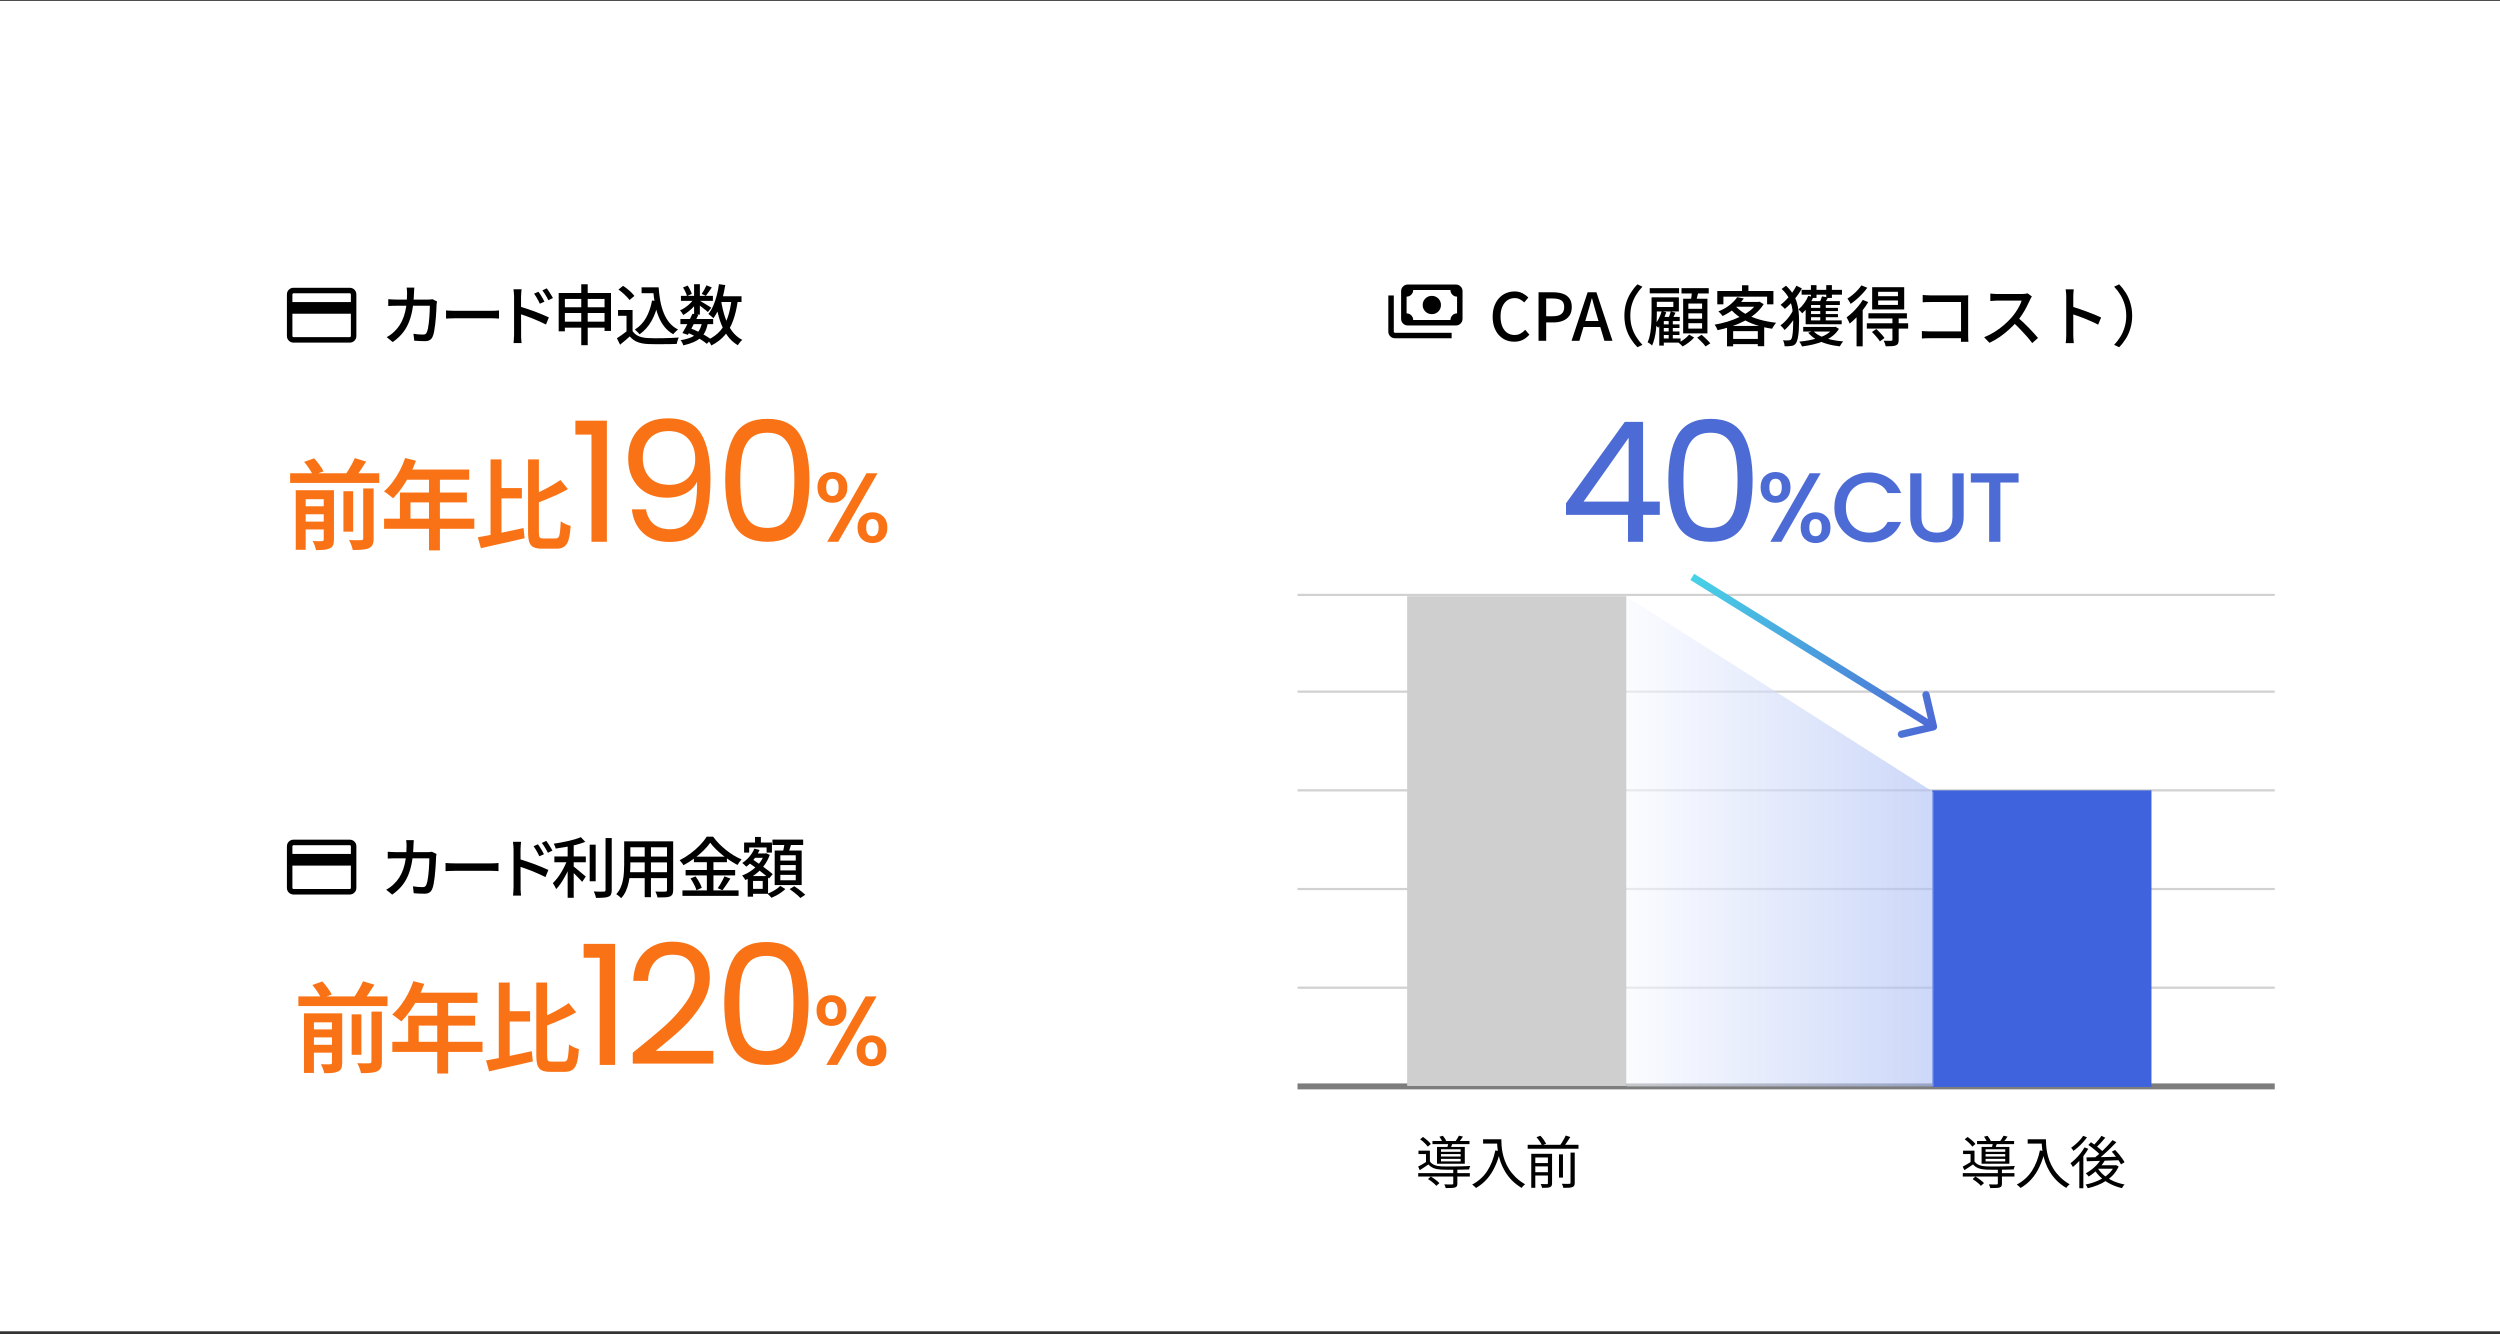 <svg width="684" height="365" viewBox="0 0 684 365" fill="none" xmlns="http://www.w3.org/2000/svg">
<rect x="0" y="0" width="684" height="365" fill="#333333" stroke="none"/>
<rect width="684" height="364" transform="translate(0 0.238)" fill="white"/>
<path d="M81.634 272.62H106.018V275.261H81.634V272.62ZM84.706 281.646H91.846V283.829H84.706V281.646ZM84.706 285.85H91.846V288.005H84.706V285.85ZM96.211 277.524H98.878V288.598H96.211V277.524ZM90.822 277.254H93.624V290.78C93.624 291.409 93.543 291.912 93.382 292.289C93.238 292.666 92.942 292.954 92.493 293.151C92.061 293.367 91.54 293.502 90.93 293.555C90.319 293.609 89.583 293.636 88.72 293.636C88.648 293.277 88.523 292.855 88.343 292.37C88.163 291.885 87.984 291.481 87.804 291.157C88.343 291.175 88.864 291.193 89.367 291.211C89.87 291.211 90.202 291.202 90.364 291.184C90.544 291.166 90.66 291.131 90.714 291.077C90.786 291.005 90.822 290.888 90.822 290.726V277.254ZM101.626 276.769H104.483V290.457C104.483 291.193 104.384 291.759 104.186 292.154C104.006 292.568 103.665 292.891 103.162 293.124C102.677 293.34 102.067 293.475 101.33 293.529C100.612 293.6 99.758 293.627 98.77 293.609C98.699 293.232 98.564 292.774 98.366 292.235C98.169 291.714 97.962 291.265 97.746 290.888C98.465 290.906 99.139 290.924 99.767 290.942C100.396 290.942 100.827 290.933 101.061 290.915C101.276 290.915 101.42 290.879 101.492 290.807C101.582 290.735 101.626 290.61 101.626 290.43V276.769ZM85.46 269.495L88.208 268.525C88.693 269.064 89.178 269.665 89.663 270.33C90.166 270.995 90.535 271.587 90.768 272.108L87.858 273.159C87.661 272.656 87.328 272.063 86.861 271.381C86.412 270.68 85.945 270.051 85.46 269.495ZM99.309 268.471L102.435 269.414C101.914 270.258 101.366 271.102 100.791 271.947C100.216 272.773 99.686 273.491 99.201 274.102L96.615 273.186C96.938 272.755 97.262 272.27 97.585 271.731C97.926 271.174 98.249 270.617 98.555 270.06C98.86 269.486 99.112 268.956 99.309 268.471ZM83.17 277.254H91.657V279.706H85.891V293.555H83.17V277.254ZM113.105 268.444L116.068 269.198C115.583 270.527 115.009 271.83 114.344 273.105C113.679 274.362 112.961 275.539 112.188 276.635C111.416 277.713 110.626 278.656 109.817 279.464C109.62 279.302 109.368 279.105 109.063 278.871C108.758 278.62 108.452 278.377 108.147 278.144C107.842 277.91 107.563 277.721 107.312 277.578C108.138 276.859 108.91 276.024 109.629 275.072C110.365 274.102 111.03 273.051 111.623 271.92C112.215 270.788 112.709 269.629 113.105 268.444ZM113.401 271.596H130.618V274.398H112.027L113.401 271.596ZM111.677 277.901H129.998V280.596H114.56V286.442H111.677V277.901ZM107.339 285.041H132.019V287.816H107.339V285.041ZM119.625 273.051H122.616V293.717H119.625V273.051ZM138.189 276.662H145.033V279.491H138.189V276.662ZM136.465 268.821H139.456V290.699L136.465 291.4V268.821ZM132.989 290.134C134.067 289.954 135.288 289.729 136.653 289.46C138.037 289.191 139.483 288.894 140.991 288.571C142.518 288.23 144.018 287.906 145.491 287.601L145.787 290.403C144.404 290.726 143.003 291.05 141.584 291.373C140.183 291.696 138.818 292.002 137.489 292.289C136.177 292.595 134.956 292.873 133.824 293.124L132.989 290.134ZM155.595 274.452L157.643 276.958C156.763 277.461 155.811 277.955 154.787 278.44C153.763 278.907 152.721 279.356 151.661 279.787C150.601 280.218 149.578 280.622 148.59 281C148.5 280.658 148.356 280.272 148.158 279.841C147.979 279.392 147.79 279.015 147.593 278.709C148.545 278.314 149.506 277.883 150.476 277.416C151.446 276.949 152.371 276.455 153.251 275.934C154.149 275.413 154.93 274.919 155.595 274.452ZM146.73 268.821H149.694V288.706C149.694 289.46 149.766 289.945 149.91 290.161C150.054 290.358 150.404 290.457 150.961 290.457C151.086 290.457 151.293 290.457 151.58 290.457C151.886 290.457 152.218 290.457 152.577 290.457C152.937 290.457 153.269 290.457 153.574 290.457C153.88 290.457 154.104 290.457 154.248 290.457C154.625 290.457 154.903 290.331 155.083 290.08C155.263 289.81 155.388 289.334 155.46 288.652C155.55 287.969 155.622 287.008 155.676 285.769C156.035 286.02 156.475 286.272 156.996 286.523C157.517 286.757 157.984 286.927 158.397 287.035C158.289 288.544 158.11 289.756 157.858 290.673C157.625 291.571 157.239 292.226 156.7 292.639C156.179 293.053 155.451 293.259 154.517 293.259C154.391 293.259 154.194 293.259 153.924 293.259C153.655 293.259 153.35 293.259 153.008 293.259C152.685 293.259 152.353 293.259 152.011 293.259C151.688 293.259 151.392 293.259 151.122 293.259C150.871 293.259 150.682 293.259 150.556 293.259C149.569 293.259 148.796 293.124 148.239 292.855C147.682 292.586 147.287 292.118 147.054 291.454C146.838 290.789 146.73 289.855 146.73 288.652V268.821ZM159.681 262.038V258.234H168.298V291.373H164.081V262.038H159.681ZM173.125 288.027C177.006 284.91 180.046 282.359 182.247 280.372C184.447 278.356 186.295 276.262 187.793 274.093C189.321 271.893 190.085 269.738 190.085 267.63C190.085 265.644 189.596 264.085 188.618 262.955C187.671 261.793 186.127 261.213 183.988 261.213C181.91 261.213 180.291 261.87 179.13 263.184C177.999 264.467 177.388 266.194 177.296 268.363H173.263C173.385 264.941 174.424 262.298 176.38 260.434C178.335 258.57 180.856 257.638 183.943 257.638C187.09 257.638 189.58 258.509 191.414 260.25C193.278 261.992 194.21 264.391 194.21 267.447C194.21 269.983 193.446 272.458 191.918 274.872C190.421 277.256 188.709 279.364 186.784 281.197C184.859 283 182.399 285.109 179.405 287.523H195.172V291.006H173.125V288.027ZM198.161 274.46C198.161 269.204 199.016 265.109 200.727 262.175C202.439 259.211 205.433 257.729 209.711 257.729C213.959 257.729 216.938 259.211 218.649 262.175C220.361 265.109 221.216 269.204 221.216 274.46C221.216 279.807 220.361 283.963 218.649 286.927C216.938 289.891 213.959 291.373 209.711 291.373C205.433 291.373 202.439 289.891 200.727 286.927C199.016 283.963 198.161 279.807 198.161 274.46ZM217.091 274.46C217.091 271.801 216.908 269.555 216.541 267.722C216.205 265.858 215.487 264.36 214.387 263.23C213.317 262.099 211.759 261.534 209.711 261.534C207.633 261.534 206.044 262.099 204.944 263.23C203.875 264.36 203.157 265.858 202.79 267.722C202.454 269.555 202.286 271.801 202.286 274.46C202.286 277.21 202.454 279.517 202.79 281.381C203.157 283.245 203.875 284.742 204.944 285.873C206.044 287.003 207.633 287.569 209.711 287.569C211.759 287.569 213.317 287.003 214.387 285.873C215.487 284.742 216.205 283.245 216.541 281.381C216.908 279.517 217.091 277.21 217.091 274.46ZM223.399 276.473C223.399 275.162 223.776 274.138 224.531 273.402C225.303 272.647 226.291 272.27 227.494 272.27C228.698 272.27 229.677 272.647 230.431 273.402C231.204 274.138 231.59 275.162 231.59 276.473C231.59 277.784 231.204 278.817 230.431 279.572C229.677 280.326 228.698 280.703 227.494 280.703C226.291 280.703 225.303 280.326 224.531 279.572C223.776 278.817 223.399 277.784 223.399 276.473ZM239.835 272.62L229.084 291.373H226.066L236.817 272.62H239.835ZM227.494 274.129C226.363 274.129 225.797 274.91 225.797 276.473C225.797 278.054 226.363 278.844 227.494 278.844C228.033 278.844 228.446 278.656 228.734 278.278C229.039 277.883 229.192 277.281 229.192 276.473C229.192 274.91 228.626 274.129 227.494 274.129ZM234.365 287.493C234.365 286.182 234.742 285.158 235.497 284.422C236.269 283.667 237.257 283.29 238.46 283.29C239.646 283.29 240.616 283.667 241.37 284.422C242.143 285.158 242.529 286.182 242.529 287.493C242.529 288.804 242.143 289.837 241.37 290.592C240.616 291.346 239.646 291.723 238.46 291.723C237.257 291.723 236.269 291.346 235.497 290.592C234.742 289.837 234.365 288.804 234.365 287.493ZM238.434 285.149C237.302 285.149 236.736 285.93 236.736 287.493C236.736 289.056 237.302 289.837 238.434 289.837C239.565 289.837 240.131 289.056 240.131 287.493C240.131 285.93 239.565 285.149 238.434 285.149Z" fill="#F97316"/>
<path d="M113.216 229.867C113.204 230.071 113.186 230.323 113.162 230.623C113.15 230.911 113.138 231.163 113.126 231.379C113.066 233.203 112.904 234.805 112.64 236.185C112.376 237.553 112.004 238.765 111.524 239.821C111.056 240.865 110.468 241.789 109.76 242.593C109.064 243.385 108.248 244.111 107.312 244.771L105.656 243.421C105.98 243.253 106.328 243.037 106.7 242.773C107.072 242.509 107.414 242.221 107.726 241.909C108.302 241.369 108.806 240.763 109.238 240.091C109.67 239.419 110.03 238.669 110.318 237.841C110.618 237.001 110.846 236.053 111.002 234.997C111.158 233.929 111.236 232.735 111.236 231.415C111.236 231.283 111.23 231.121 111.218 230.929C111.218 230.737 111.206 230.545 111.182 230.353C111.158 230.161 111.134 229.999 111.11 229.867H113.216ZM119.426 233.647C119.402 233.803 119.378 233.965 119.354 234.133C119.33 234.301 119.312 234.445 119.3 234.565C119.288 234.925 119.27 235.399 119.246 235.987C119.222 236.575 119.18 237.217 119.12 237.913C119.072 238.609 119.006 239.299 118.922 239.983C118.838 240.667 118.742 241.303 118.634 241.891C118.526 242.467 118.388 242.935 118.22 243.295C118.04 243.715 117.782 244.021 117.446 244.213C117.122 244.417 116.684 244.519 116.132 244.519C115.652 244.519 115.154 244.507 114.638 244.483C114.134 244.459 113.654 244.429 113.198 244.393L112.982 242.503C113.45 242.563 113.906 242.617 114.35 242.665C114.806 242.701 115.22 242.719 115.592 242.719C115.868 242.719 116.084 242.677 116.24 242.593C116.396 242.497 116.522 242.335 116.618 242.107C116.738 241.855 116.846 241.507 116.942 241.063C117.038 240.607 117.116 240.109 117.176 239.569C117.248 239.017 117.302 238.453 117.338 237.877C117.386 237.289 117.416 236.737 117.428 236.221C117.452 235.693 117.464 235.231 117.464 234.835H108.284C107.948 234.835 107.582 234.841 107.186 234.853C106.802 234.865 106.436 234.883 106.088 234.907V233.035C106.436 233.059 106.802 233.083 107.186 233.107C107.57 233.131 107.936 233.143 108.284 233.143H116.924C117.164 233.143 117.386 233.137 117.59 233.125C117.794 233.101 117.986 233.071 118.166 233.035L119.426 233.647ZM121.899 236.113C122.103 236.125 122.349 236.143 122.637 236.167C122.937 236.179 123.255 236.191 123.591 236.203C123.939 236.215 124.269 236.221 124.581 236.221C124.821 236.221 125.151 236.221 125.571 236.221C125.991 236.221 126.465 236.221 126.993 236.221C127.533 236.221 128.097 236.221 128.685 236.221C129.273 236.221 129.855 236.221 130.431 236.221C131.019 236.221 131.571 236.221 132.087 236.221C132.603 236.221 133.059 236.221 133.455 236.221C133.851 236.221 134.157 236.221 134.373 236.221C134.805 236.221 135.195 236.209 135.543 236.185C135.891 236.149 136.173 236.125 136.389 236.113V238.345C136.185 238.333 135.897 238.315 135.525 238.291C135.153 238.267 134.769 238.255 134.373 238.255C134.169 238.255 133.863 238.255 133.455 238.255C133.059 238.255 132.603 238.255 132.087 238.255C131.571 238.255 131.019 238.255 130.431 238.255C129.855 238.255 129.273 238.255 128.685 238.255C128.097 238.255 127.533 238.255 126.993 238.255C126.465 238.255 125.991 238.255 125.571 238.255C125.151 238.255 124.821 238.255 124.581 238.255C124.089 238.255 123.597 238.267 123.105 238.291C122.613 238.303 122.211 238.321 121.899 238.345V236.113ZM147.189 231.001C147.357 231.229 147.543 231.505 147.747 231.829C147.951 232.141 148.149 232.465 148.341 232.801C148.533 233.125 148.695 233.431 148.827 233.719L147.567 234.277C147.411 233.929 147.249 233.605 147.081 233.305C146.913 232.993 146.739 232.687 146.559 232.387C146.379 232.087 146.187 231.799 145.983 231.523L147.189 231.001ZM149.457 230.065C149.625 230.281 149.811 230.545 150.015 230.857C150.219 231.169 150.423 231.493 150.627 231.829C150.831 232.153 151.005 232.447 151.149 232.711L149.907 233.323C149.739 232.975 149.565 232.651 149.385 232.351C149.217 232.051 149.037 231.757 148.845 231.469C148.653 231.181 148.455 230.899 148.251 230.623L149.457 230.065ZM140.511 242.737C140.511 242.545 140.511 242.191 140.511 241.675C140.511 241.159 140.511 240.553 140.511 239.857C140.511 239.161 140.511 238.429 140.511 237.661C140.511 236.893 140.511 236.155 140.511 235.447C140.511 234.727 140.511 234.091 140.511 233.539C140.511 232.987 140.511 232.585 140.511 232.333C140.511 232.045 140.493 231.715 140.457 231.343C140.433 230.959 140.397 230.617 140.349 230.317H142.563C142.539 230.605 142.509 230.935 142.473 231.307C142.437 231.667 142.419 232.009 142.419 232.333C142.419 232.729 142.419 233.239 142.419 233.863C142.419 234.487 142.419 235.159 142.419 235.879C142.419 236.599 142.419 237.325 142.419 238.057C142.431 238.777 142.437 239.461 142.437 240.109C142.437 240.757 142.437 241.315 142.437 241.783C142.437 242.251 142.437 242.569 142.437 242.737C142.437 242.917 142.437 243.145 142.437 243.421C142.449 243.697 142.467 243.979 142.491 244.267C142.527 244.555 142.551 244.813 142.563 245.041H140.367C140.403 244.717 140.433 244.339 140.457 243.907C140.493 243.475 140.511 243.085 140.511 242.737ZM142.023 235.015C142.611 235.183 143.265 235.393 143.985 235.645C144.717 235.885 145.455 236.143 146.199 236.419C146.955 236.695 147.663 236.977 148.323 237.265C148.995 237.541 149.565 237.793 150.033 238.021L149.241 239.965C148.737 239.701 148.167 239.431 147.531 239.155C146.907 238.867 146.265 238.591 145.605 238.327C144.945 238.063 144.303 237.823 143.679 237.607C143.067 237.391 142.515 237.205 142.023 237.049V235.015ZM151.674 234.331H160.278V235.915H151.674V234.331ZM161.34 231.109H162.978V241.117H161.34V231.109ZM155.31 230.569H156.966V245.635H155.31V230.569ZM165.678 229.291H167.37V243.493C167.37 244.033 167.304 244.441 167.172 244.717C167.04 244.993 166.812 245.197 166.488 245.329C166.152 245.473 165.702 245.563 165.138 245.599C164.586 245.647 163.896 245.665 163.068 245.653C163.044 245.497 162.996 245.311 162.924 245.095C162.864 244.891 162.792 244.681 162.708 244.465C162.636 244.249 162.552 244.063 162.456 243.907C163.08 243.931 163.65 243.949 164.166 243.961C164.682 243.961 165.03 243.955 165.21 243.943C165.378 243.943 165.498 243.913 165.57 243.853C165.642 243.781 165.678 243.661 165.678 243.493V229.291ZM158.91 229.039L160.134 230.335C159.414 230.623 158.598 230.887 157.686 231.127C156.774 231.355 155.832 231.553 154.86 231.721C153.888 231.889 152.94 232.039 152.016 232.171C151.992 231.967 151.926 231.739 151.818 231.487C151.71 231.223 151.608 231.007 151.512 230.839C152.172 230.731 152.844 230.617 153.528 230.497C154.212 230.365 154.884 230.227 155.544 230.083C156.204 229.927 156.822 229.765 157.398 229.597C157.974 229.417 158.478 229.231 158.91 229.039ZM155.274 235.069L156.444 235.591C156.216 236.263 155.946 236.959 155.634 237.679C155.322 238.399 154.974 239.101 154.59 239.785C154.218 240.469 153.828 241.111 153.42 241.711C153.012 242.311 152.592 242.827 152.16 243.259C152.1 243.091 152.016 242.911 151.908 242.719C151.8 242.515 151.692 242.317 151.584 242.125C151.476 241.933 151.368 241.765 151.26 241.621C151.656 241.237 152.052 240.793 152.448 240.289C152.844 239.785 153.216 239.239 153.564 238.651C153.924 238.051 154.248 237.451 154.536 236.851C154.836 236.239 155.082 235.645 155.274 235.069ZM156.732 236.923C156.912 237.043 157.164 237.235 157.488 237.499C157.824 237.763 158.178 238.057 158.55 238.381C158.922 238.693 159.264 238.981 159.576 239.245C159.9 239.509 160.128 239.701 160.26 239.821L159.288 241.279C159.096 241.063 158.85 240.799 158.55 240.487C158.25 240.163 157.932 239.833 157.596 239.497C157.26 239.161 156.936 238.843 156.624 238.543C156.312 238.243 156.048 238.003 155.832 237.823L156.732 236.923ZM171.744 230.191H183.138V231.811H171.744V230.191ZM171.744 234.367H183.138V235.951H171.744V234.367ZM171.672 238.633H183.192V240.253H171.672V238.633ZM170.772 230.191H172.464V236.689C172.464 237.385 172.428 238.135 172.356 238.939C172.296 239.743 172.182 240.559 172.014 241.387C171.846 242.203 171.594 242.989 171.258 243.745C170.934 244.489 170.496 245.161 169.944 245.761C169.86 245.641 169.734 245.509 169.566 245.365C169.41 245.221 169.242 245.083 169.062 244.951C168.894 244.819 168.744 244.717 168.612 244.645C169.116 244.081 169.512 243.475 169.8 242.827C170.088 242.167 170.298 241.489 170.43 240.793C170.574 240.085 170.664 239.383 170.7 238.687C170.748 237.979 170.772 237.307 170.772 236.671V230.191ZM182.49 230.191H184.182V243.511C184.182 244.003 184.116 244.381 183.984 244.645C183.852 244.921 183.624 245.131 183.3 245.275C182.976 245.407 182.538 245.485 181.986 245.509C181.434 245.545 180.732 245.557 179.88 245.545C179.856 245.329 179.784 245.059 179.664 244.735C179.556 244.411 179.442 244.135 179.322 243.907C179.706 243.931 180.084 243.949 180.456 243.961C180.828 243.961 181.152 243.961 181.428 243.961C181.716 243.949 181.914 243.943 182.022 243.943C182.202 243.943 182.322 243.913 182.382 243.853C182.454 243.781 182.49 243.661 182.49 243.493V230.191ZM176.388 230.821H178.098V245.473H176.388V230.821ZM194.316 230.569C193.824 231.277 193.194 232.009 192.426 232.765C191.67 233.509 190.824 234.223 189.888 234.907C188.964 235.591 187.998 236.197 186.99 236.725C186.93 236.593 186.84 236.443 186.72 236.275C186.6 236.107 186.468 235.945 186.324 235.789C186.192 235.621 186.066 235.477 185.946 235.357C186.978 234.841 187.974 234.223 188.934 233.503C189.894 232.783 190.758 232.021 191.526 231.217C192.294 230.413 192.906 229.645 193.362 228.913H195.108C195.588 229.573 196.128 230.215 196.728 230.839C197.34 231.451 197.982 232.027 198.654 232.567C199.338 233.107 200.04 233.599 200.76 234.043C201.48 234.475 202.194 234.841 202.902 235.141C202.698 235.345 202.494 235.585 202.29 235.861C202.098 236.137 201.93 236.401 201.786 236.653C201.09 236.293 200.388 235.879 199.68 235.411C198.972 234.943 198.282 234.439 197.61 233.899C196.95 233.359 196.338 232.807 195.774 232.243C195.21 231.679 194.724 231.121 194.316 230.569ZM189.852 234.385H198.888V235.897H189.852V234.385ZM187.584 238.039H201.138V239.515H187.584V238.039ZM186.72 243.619H202.074V245.113H186.72V243.619ZM193.398 234.979H195.198V244.375H193.398V234.979ZM188.916 240.343L190.302 239.785C190.542 240.097 190.776 240.439 191.004 240.811C191.232 241.183 191.436 241.555 191.616 241.927C191.796 242.287 191.922 242.617 191.994 242.917L190.536 243.565C190.464 243.265 190.344 242.929 190.176 242.557C190.008 242.185 189.816 241.807 189.6 241.423C189.384 241.027 189.156 240.667 188.916 240.343ZM198.222 239.767L199.842 240.379C199.494 240.943 199.122 241.513 198.726 242.089C198.342 242.665 197.988 243.157 197.664 243.565L196.368 243.007C196.584 242.719 196.806 242.389 197.034 242.017C197.262 241.633 197.478 241.243 197.682 240.847C197.898 240.451 198.078 240.091 198.222 239.767ZM205.836 233.503H209.382V234.691H205.836V233.503ZM206.574 228.985H208.176V231.613H206.574V228.985ZM205.368 239.695H210.138V244.537H205.368V243.187H208.68V241.027H205.368V239.695ZM203.586 230.515H211.2V233.269H209.742V231.865H204.972V233.269H203.586V230.515ZM204.576 239.695H206.034V245.329H204.576V239.695ZM209.094 233.503H209.364L209.634 233.449L210.606 233.899C210.21 235.015 209.67 236.017 208.986 236.905C208.314 237.793 207.54 238.561 206.664 239.209C205.8 239.845 204.888 240.367 203.928 240.775C203.832 240.595 203.7 240.385 203.532 240.145C203.364 239.893 203.202 239.689 203.046 239.533C203.91 239.221 204.744 238.783 205.548 238.219C206.364 237.655 207.084 236.995 207.708 236.239C208.332 235.471 208.794 234.643 209.094 233.755V233.503ZM206.394 232.189L207.816 232.549C207.42 233.473 206.898 234.331 206.25 235.123C205.602 235.915 204.918 236.581 204.198 237.121C204.126 237.037 204.018 236.935 203.874 236.815C203.742 236.683 203.604 236.551 203.46 236.419C203.316 236.287 203.19 236.185 203.082 236.113C203.79 235.657 204.438 235.087 205.026 234.403C205.614 233.707 206.07 232.969 206.394 232.189ZM204.756 235.987L205.674 234.961C206.142 235.273 206.64 235.615 207.168 235.987C207.708 236.347 208.236 236.719 208.752 237.103C209.28 237.475 209.772 237.841 210.228 238.201C210.696 238.549 211.092 238.867 211.416 239.155L210.426 240.343C210.126 240.055 209.748 239.731 209.292 239.371C208.848 238.999 208.362 238.615 207.834 238.219C207.318 237.823 206.796 237.433 206.268 237.049C205.74 236.665 205.236 236.311 204.756 235.987ZM211.344 229.723H219.75V231.199H211.344V229.723ZM213.504 236.689V238.147H217.716V236.689H213.504ZM213.504 239.371V240.847H217.716V239.371H213.504ZM213.504 234.007V235.465H217.716V234.007H213.504ZM211.956 232.711H219.336V242.161H211.956V232.711ZM214.71 230.479L216.564 230.713C216.408 231.241 216.24 231.769 216.06 232.297C215.88 232.825 215.712 233.281 215.556 233.665L214.116 233.395C214.2 233.119 214.278 232.813 214.35 232.477C214.422 232.129 214.488 231.781 214.548 231.433C214.62 231.085 214.674 230.767 214.71 230.479ZM213.468 242.377L214.872 243.241C214.572 243.541 214.206 243.841 213.774 244.141C213.354 244.453 212.91 244.735 212.442 244.987C211.974 245.239 211.518 245.455 211.074 245.635C210.942 245.467 210.768 245.275 210.552 245.059C210.348 244.855 210.156 244.675 209.976 244.519C210.408 244.363 210.846 244.165 211.29 243.925C211.746 243.685 212.166 243.433 212.55 243.169C212.934 242.893 213.24 242.629 213.468 242.377ZM216.042 243.259L217.302 242.467C217.638 242.683 217.998 242.929 218.382 243.205C218.766 243.481 219.126 243.763 219.462 244.051C219.81 244.327 220.098 244.579 220.326 244.807L218.994 245.689C218.79 245.461 218.52 245.203 218.184 244.915C217.86 244.627 217.506 244.339 217.122 244.051C216.75 243.751 216.39 243.487 216.042 243.259Z" fill="black"/>
<path d="M79.381 129.485H103.765V132.126H79.381V129.485ZM82.452 138.512H89.593V140.694H82.452V138.512ZM82.452 142.715H89.593V144.87H82.452V142.715ZM93.957 134.389H96.625V145.463H93.957V134.389ZM88.569 134.12H91.371V147.646C91.371 148.274 91.29 148.777 91.128 149.154C90.985 149.532 90.688 149.819 90.239 150.017C89.808 150.232 89.287 150.367 88.676 150.421C88.066 150.475 87.329 150.502 86.467 150.502C86.395 150.142 86.269 149.72 86.09 149.235C85.91 148.75 85.731 148.346 85.551 148.023C86.09 148.041 86.611 148.059 87.114 148.077C87.617 148.077 87.949 148.068 88.111 148.05C88.29 148.032 88.407 147.996 88.461 147.942C88.533 147.87 88.569 147.753 88.569 147.592V134.12ZM99.373 133.635H102.229V147.322C102.229 148.059 102.13 148.624 101.933 149.02C101.753 149.433 101.412 149.756 100.909 149.99C100.424 150.205 99.813 150.34 99.077 150.394C98.358 150.466 97.505 150.493 96.517 150.475C96.445 150.097 96.311 149.639 96.113 149.1C95.915 148.58 95.709 148.131 95.493 147.753C96.212 147.771 96.885 147.789 97.514 147.807C98.143 147.807 98.574 147.798 98.807 147.78C99.023 147.78 99.167 147.744 99.238 147.672C99.328 147.601 99.373 147.475 99.373 147.295V133.635ZM83.207 126.36L85.955 125.39C86.44 125.929 86.925 126.531 87.41 127.195C87.913 127.86 88.281 128.453 88.515 128.973L85.605 130.024C85.407 129.521 85.075 128.929 84.608 128.246C84.159 127.545 83.692 126.917 83.207 126.36ZM97.056 125.336L100.181 126.279C99.66 127.123 99.113 127.968 98.538 128.812C97.963 129.638 97.433 130.357 96.948 130.967L94.362 130.051C94.685 129.62 95.008 129.135 95.332 128.596C95.673 128.039 95.996 127.483 96.302 126.926C96.607 126.351 96.858 125.821 97.056 125.336ZM80.917 134.12H89.404V136.572H83.638V150.421H80.917V134.12ZM110.851 125.309L113.815 126.063C113.33 127.393 112.755 128.695 112.091 129.97C111.426 131.228 110.708 132.404 109.935 133.5C109.163 134.578 108.372 135.521 107.564 136.329C107.366 136.167 107.115 135.97 106.81 135.736C106.504 135.485 106.199 135.242 105.894 135.009C105.588 134.775 105.31 134.587 105.058 134.443C105.885 133.725 106.657 132.889 107.375 131.937C108.112 130.967 108.777 129.916 109.369 128.785C109.962 127.653 110.456 126.495 110.851 125.309ZM111.148 128.461H128.365V131.264H109.773L111.148 128.461ZM109.423 134.766H127.745V137.461H112.306V143.308H109.423V134.766ZM105.085 141.906H129.766V144.682H105.085V141.906ZM117.372 129.916H120.362V150.582H117.372V129.916ZM135.936 133.527H142.78V136.356H135.936V133.527ZM134.212 125.686H137.202V147.565L134.212 148.265V125.686ZM130.736 146.999C131.814 146.819 133.035 146.595 134.4 146.325C135.783 146.056 137.229 145.759 138.738 145.436C140.265 145.095 141.765 144.772 143.238 144.466L143.534 147.268C142.151 147.592 140.75 147.915 139.331 148.238C137.93 148.562 136.565 148.867 135.235 149.154C133.924 149.46 132.703 149.738 131.571 149.99L130.736 146.999ZM153.342 131.318L155.389 133.823C154.509 134.326 153.557 134.82 152.533 135.305C151.509 135.772 150.468 136.221 149.408 136.652C148.348 137.084 147.324 137.488 146.336 137.865C146.246 137.524 146.103 137.137 145.905 136.706C145.726 136.257 145.537 135.88 145.339 135.575C146.291 135.179 147.252 134.748 148.222 134.281C149.192 133.814 150.117 133.32 150.998 132.799C151.896 132.279 152.677 131.785 153.342 131.318ZM144.477 125.686H147.441V145.571C147.441 146.325 147.513 146.81 147.656 147.026C147.8 147.223 148.15 147.322 148.707 147.322C148.833 147.322 149.04 147.322 149.327 147.322C149.632 147.322 149.965 147.322 150.324 147.322C150.683 147.322 151.015 147.322 151.321 147.322C151.626 147.322 151.851 147.322 151.994 147.322C152.372 147.322 152.65 147.196 152.83 146.945C153.009 146.676 153.135 146.2 153.207 145.517C153.297 144.834 153.369 143.873 153.422 142.634C153.782 142.885 154.222 143.137 154.743 143.388C155.264 143.622 155.731 143.793 156.144 143.9C156.036 145.409 155.856 146.622 155.605 147.538C155.371 148.436 154.985 149.092 154.446 149.505C153.925 149.918 153.198 150.124 152.264 150.124C152.138 150.124 151.941 150.124 151.671 150.124C151.402 150.124 151.096 150.124 150.755 150.124C150.432 150.124 150.099 150.124 149.758 150.124C149.435 150.124 149.138 150.124 148.869 150.124C148.617 150.124 148.429 150.124 148.303 150.124C147.315 150.124 146.543 149.99 145.986 149.72C145.429 149.451 145.034 148.984 144.8 148.319C144.585 147.654 144.477 146.72 144.477 145.517V125.686ZM157.428 118.903V115.099H166.045V148.238H161.828V118.903H157.428ZM176.739 139.346C177.044 141.088 177.747 142.432 178.847 143.38C179.978 144.327 181.491 144.801 183.385 144.801C185.921 144.801 187.785 143.807 188.977 141.821C190.199 139.835 190.78 136.489 190.719 131.783C190.077 133.158 189.008 134.243 187.51 135.037C186.013 135.801 184.348 136.183 182.514 136.183C180.467 136.183 178.633 135.771 177.014 134.946C175.425 134.09 174.172 132.853 173.255 131.233C172.339 129.614 171.88 127.658 171.88 125.366C171.88 122.096 172.828 119.468 174.722 117.482C176.617 115.465 179.306 114.457 182.789 114.457C187.067 114.457 190.062 115.847 191.773 118.628C193.515 121.409 194.386 125.549 194.386 131.05C194.386 134.9 194.034 138.078 193.332 140.584C192.659 143.089 191.498 144.999 189.848 146.313C188.228 147.627 185.998 148.284 183.156 148.284C180.039 148.284 177.61 147.444 175.868 145.763C174.126 144.082 173.133 141.943 172.889 139.346H176.739ZM183.202 132.654C185.249 132.654 186.93 132.028 188.244 130.775C189.558 129.491 190.215 127.765 190.215 125.595C190.215 123.303 189.573 121.455 188.29 120.049C187.006 118.643 185.203 117.941 182.881 117.941C180.742 117.941 179.031 118.613 177.747 119.957C176.494 121.302 175.868 123.074 175.868 125.274C175.868 127.505 176.494 129.293 177.747 130.637C179 131.982 180.818 132.654 183.202 132.654ZM198.414 131.325C198.414 126.069 199.27 121.974 200.981 119.041C202.692 116.077 205.687 114.595 209.965 114.595C214.212 114.595 217.192 116.077 218.903 119.041C220.614 121.974 221.47 126.069 221.47 131.325C221.47 136.672 220.614 140.828 218.903 143.792C217.192 146.756 214.212 148.238 209.965 148.238C205.687 148.238 202.692 146.756 200.981 143.792C199.27 140.828 198.414 136.672 198.414 131.325ZM217.344 131.325C217.344 128.666 217.161 126.42 216.794 124.587C216.458 122.723 215.74 121.226 214.64 120.095C213.57 118.964 212.012 118.399 209.965 118.399C207.887 118.399 206.298 118.964 205.198 120.095C204.128 121.226 203.41 122.723 203.043 124.587C202.707 126.42 202.539 128.666 202.539 131.325C202.539 134.075 202.707 136.382 203.043 138.246C203.41 140.11 204.128 141.607 205.198 142.738C206.298 143.869 207.887 144.434 209.965 144.434C212.012 144.434 213.57 143.869 214.64 142.738C215.74 141.607 216.458 140.11 216.794 138.246C217.161 136.382 217.344 134.075 217.344 131.325ZM223.652 133.338C223.652 132.027 224.029 131.003 224.784 130.267C225.556 129.512 226.544 129.135 227.748 129.135C228.951 129.135 229.93 129.512 230.685 130.267C231.457 131.003 231.843 132.027 231.843 133.338C231.843 134.65 231.457 135.682 230.685 136.437C229.93 137.191 228.951 137.569 227.748 137.569C226.544 137.569 225.556 137.191 224.784 136.437C224.029 135.682 223.652 134.65 223.652 133.338ZM240.088 129.485L229.337 148.238H226.32L237.07 129.485H240.088ZM227.748 130.994C226.616 130.994 226.05 131.776 226.05 133.338C226.05 134.919 226.616 135.709 227.748 135.709C228.287 135.709 228.7 135.521 228.987 135.144C229.292 134.748 229.445 134.147 229.445 133.338C229.445 131.776 228.879 130.994 227.748 130.994ZM234.618 144.358C234.618 143.047 234.996 142.023 235.75 141.287C236.522 140.532 237.51 140.155 238.714 140.155C239.899 140.155 240.869 140.532 241.624 141.287C242.396 142.023 242.782 143.047 242.782 144.358C242.782 145.67 242.396 146.702 241.624 147.457C240.869 148.211 239.899 148.589 238.714 148.589C237.51 148.589 236.522 148.211 235.75 147.457C234.996 146.702 234.618 145.67 234.618 144.358ZM238.687 142.014C237.555 142.014 236.989 142.796 236.989 144.358C236.989 145.921 237.555 146.702 238.687 146.702C239.819 146.702 240.384 145.921 240.384 144.358C240.384 142.796 239.819 142.014 238.687 142.014Z" fill="#F97316"/>
<path d="M428.458 140.859V137.696L444.546 115.42H449.543V137.238H454.126V140.859H449.543V148.238H445.417V140.859H428.458ZM445.601 119.774L433.271 137.238H445.601V119.774ZM456.46 131.325C456.46 126.069 457.315 121.974 459.026 119.041C460.738 116.077 463.732 114.595 468.01 114.595C472.258 114.595 475.237 116.077 476.948 119.041C478.659 121.974 479.515 126.069 479.515 131.325C479.515 136.672 478.659 140.828 476.948 143.792C475.237 146.756 472.258 148.238 468.01 148.238C463.732 148.238 460.738 146.756 459.026 143.792C457.315 140.828 456.46 136.672 456.46 131.325ZM475.39 131.325C475.39 128.666 475.206 126.42 474.84 124.587C474.504 122.723 473.786 121.226 472.685 120.095C471.616 118.964 470.058 118.399 468.01 118.399C465.932 118.399 464.343 118.964 463.243 120.095C462.174 121.226 461.456 122.723 461.089 124.587C460.753 126.42 460.585 128.666 460.585 131.325C460.585 134.075 460.753 136.382 461.089 138.246C461.456 140.11 462.174 141.607 463.243 142.738C464.343 143.869 465.932 144.434 468.01 144.434C470.058 144.434 471.616 143.869 472.685 142.738C473.786 141.607 474.504 140.11 474.84 138.246C475.206 136.382 475.39 134.075 475.39 131.325ZM481.698 133.338C481.698 132.027 482.075 131.003 482.829 130.267C483.602 129.512 484.59 129.135 485.793 129.135C486.997 129.135 487.976 129.512 488.73 130.267C489.502 131.003 489.889 132.027 489.889 133.338C489.889 134.65 489.502 135.682 488.73 136.437C487.976 137.191 486.997 137.569 485.793 137.569C484.59 137.569 483.602 137.191 482.829 136.437C482.075 135.682 481.698 134.65 481.698 133.338ZM498.133 129.485L487.383 148.238H484.365L495.116 129.485H498.133ZM485.793 130.994C484.662 130.994 484.096 131.776 484.096 133.338C484.096 134.919 484.662 135.709 485.793 135.709C486.332 135.709 486.745 135.521 487.033 135.144C487.338 134.748 487.491 134.147 487.491 133.338C487.491 131.776 486.925 130.994 485.793 130.994ZM492.664 144.358C492.664 143.047 493.041 142.023 493.796 141.287C494.568 140.532 495.556 140.155 496.759 140.155C497.945 140.155 498.915 140.532 499.669 141.287C500.442 142.023 500.828 143.047 500.828 144.358C500.828 145.67 500.442 146.702 499.669 147.457C498.915 148.211 497.945 148.589 496.759 148.589C495.556 148.589 494.568 148.211 493.796 147.457C493.041 146.702 492.664 145.67 492.664 144.358ZM496.732 142.014C495.601 142.014 495.035 142.796 495.035 144.358C495.035 145.921 495.601 146.702 496.732 146.702C497.864 146.702 498.43 145.921 498.43 144.358C498.43 142.796 497.864 142.014 496.732 142.014ZM501.877 138.835C501.877 137.003 502.299 135.359 503.144 133.904C504.006 132.449 505.164 131.318 506.619 130.509C508.092 129.683 509.7 129.27 511.442 129.27C513.436 129.27 515.205 129.764 516.75 130.752C518.313 131.722 519.445 133.105 520.145 134.901H516.454C515.969 133.913 515.295 133.177 514.433 132.692C513.571 132.207 512.574 131.964 511.442 131.964C510.203 131.964 509.098 132.243 508.128 132.799C507.158 133.356 506.395 134.156 505.838 135.197C505.299 136.239 505.03 137.452 505.03 138.835C505.03 140.218 505.299 141.43 505.838 142.472C506.395 143.514 507.158 144.322 508.128 144.897C509.098 145.454 510.203 145.733 511.442 145.733C512.574 145.733 513.571 145.49 514.433 145.005C515.295 144.52 515.969 143.784 516.454 142.796H520.145C519.445 144.592 518.313 145.975 516.75 146.945C515.205 147.915 513.436 148.4 511.442 148.4C509.682 148.4 508.074 147.996 506.619 147.187C505.164 146.361 504.006 145.221 503.144 143.766C502.299 142.311 501.877 140.667 501.877 138.835ZM525.707 129.512V141.448C525.707 142.867 526.076 143.936 526.812 144.655C527.566 145.373 528.608 145.733 529.938 145.733C531.285 145.733 532.327 145.373 533.063 144.655C533.817 143.936 534.195 142.867 534.195 141.448V129.512H537.266V141.395C537.266 142.921 536.934 144.215 536.269 145.274C535.605 146.334 534.716 147.125 533.602 147.646C532.488 148.166 531.258 148.427 529.911 148.427C528.563 148.427 527.333 148.166 526.219 147.646C525.124 147.125 524.252 146.334 523.606 145.274C522.959 144.215 522.636 142.921 522.636 141.395V129.512H525.707ZM552.286 129.512V132.018H547.301V148.238H544.229V132.018H539.218V129.512H552.286Z" fill="#4D6BD5"/>
<path d="M113.356 78.687C113.344 78.891 113.326 79.143 113.302 79.443C113.29 79.731 113.278 79.983 113.266 80.199C113.206 82.023 113.044 83.625 112.78 85.005C112.516 86.373 112.144 87.585 111.664 88.641C111.196 89.685 110.608 90.609 109.9 91.413C109.204 92.205 108.388 92.931 107.452 93.591L105.796 92.241C106.12 92.073 106.468 91.857 106.84 91.593C107.212 91.329 107.554 91.041 107.866 90.729C108.442 90.189 108.946 89.583 109.378 88.911C109.81 88.239 110.17 87.489 110.458 86.661C110.758 85.821 110.986 84.873 111.142 83.817C111.298 82.749 111.376 81.555 111.376 80.235C111.376 80.103 111.37 79.941 111.358 79.749C111.358 79.557 111.346 79.365 111.322 79.173C111.298 78.981 111.274 78.819 111.25 78.687H113.356ZM119.566 82.467C119.542 82.623 119.518 82.785 119.494 82.953C119.47 83.121 119.452 83.265 119.44 83.385C119.428 83.745 119.41 84.219 119.386 84.807C119.362 85.395 119.32 86.037 119.26 86.733C119.212 87.429 119.146 88.119 119.062 88.803C118.978 89.487 118.882 90.123 118.774 90.711C118.666 91.287 118.528 91.755 118.36 92.115C118.18 92.535 117.922 92.841 117.586 93.033C117.262 93.237 116.824 93.339 116.272 93.339C115.792 93.339 115.294 93.327 114.778 93.303C114.274 93.279 113.794 93.249 113.338 93.213L113.122 91.323C113.59 91.383 114.046 91.437 114.49 91.485C114.946 91.521 115.36 91.539 115.732 91.539C116.008 91.539 116.224 91.497 116.38 91.413C116.536 91.317 116.662 91.155 116.758 90.927C116.878 90.675 116.986 90.327 117.082 89.883C117.178 89.427 117.256 88.929 117.316 88.389C117.388 87.837 117.442 87.273 117.478 86.697C117.526 86.109 117.556 85.557 117.568 85.041C117.592 84.513 117.604 84.051 117.604 83.655H108.424C108.088 83.655 107.722 83.661 107.326 83.673C106.942 83.685 106.576 83.703 106.228 83.727V81.855C106.576 81.879 106.942 81.903 107.326 81.927C107.71 81.951 108.076 81.963 108.424 81.963H117.064C117.304 81.963 117.526 81.957 117.73 81.945C117.934 81.921 118.126 81.891 118.306 81.855L119.566 82.467ZM122.039 84.933C122.243 84.945 122.489 84.963 122.777 84.987C123.077 84.999 123.395 85.011 123.731 85.023C124.079 85.035 124.409 85.041 124.721 85.041C124.961 85.041 125.291 85.041 125.711 85.041C126.131 85.041 126.605 85.041 127.133 85.041C127.673 85.041 128.237 85.041 128.825 85.041C129.413 85.041 129.995 85.041 130.571 85.041C131.159 85.041 131.711 85.041 132.227 85.041C132.743 85.041 133.199 85.041 133.595 85.041C133.991 85.041 134.297 85.041 134.513 85.041C134.945 85.041 135.335 85.029 135.683 85.005C136.031 84.969 136.313 84.945 136.529 84.933V87.165C136.325 87.153 136.037 87.135 135.665 87.111C135.293 87.087 134.909 87.075 134.513 87.075C134.309 87.075 134.003 87.075 133.595 87.075C133.199 87.075 132.743 87.075 132.227 87.075C131.711 87.075 131.159 87.075 130.571 87.075C129.995 87.075 129.413 87.075 128.825 87.075C128.237 87.075 127.673 87.075 127.133 87.075C126.605 87.075 126.131 87.075 125.711 87.075C125.291 87.075 124.961 87.075 124.721 87.075C124.229 87.075 123.737 87.087 123.245 87.111C122.753 87.123 122.351 87.141 122.039 87.165V84.933ZM147.329 79.821C147.497 80.049 147.683 80.325 147.887 80.649C148.091 80.961 148.289 81.285 148.481 81.621C148.673 81.945 148.835 82.251 148.967 82.539L147.707 83.097C147.551 82.749 147.389 82.425 147.221 82.125C147.053 81.813 146.879 81.507 146.699 81.207C146.519 80.907 146.327 80.619 146.123 80.343L147.329 79.821ZM149.597 78.885C149.765 79.101 149.951 79.365 150.155 79.677C150.359 79.989 150.563 80.313 150.767 80.649C150.971 80.973 151.145 81.267 151.289 81.531L150.047 82.143C149.879 81.795 149.705 81.471 149.525 81.171C149.357 80.871 149.177 80.577 148.985 80.289C148.793 80.001 148.595 79.719 148.391 79.443L149.597 78.885ZM140.651 91.557C140.651 91.365 140.651 91.011 140.651 90.495C140.651 89.979 140.651 89.373 140.651 88.677C140.651 87.981 140.651 87.249 140.651 86.481C140.651 85.713 140.651 84.975 140.651 84.267C140.651 83.547 140.651 82.911 140.651 82.359C140.651 81.807 140.651 81.405 140.651 81.153C140.651 80.865 140.633 80.535 140.597 80.163C140.573 79.779 140.537 79.437 140.489 79.137H142.703C142.679 79.425 142.649 79.755 142.613 80.127C142.577 80.487 142.559 80.829 142.559 81.153C142.559 81.549 142.559 82.059 142.559 82.683C142.559 83.307 142.559 83.979 142.559 84.699C142.559 85.419 142.559 86.145 142.559 86.877C142.571 87.597 142.577 88.281 142.577 88.929C142.577 89.577 142.577 90.135 142.577 90.603C142.577 91.071 142.577 91.389 142.577 91.557C142.577 91.737 142.577 91.965 142.577 92.241C142.589 92.517 142.607 92.799 142.631 93.087C142.667 93.375 142.691 93.633 142.703 93.861H140.507C140.543 93.537 140.573 93.159 140.597 92.727C140.633 92.295 140.651 91.905 140.651 91.557ZM142.163 83.835C142.751 84.003 143.405 84.213 144.125 84.465C144.857 84.705 145.595 84.963 146.339 85.239C147.095 85.515 147.803 85.797 148.463 86.085C149.135 86.361 149.705 86.613 150.173 86.841L149.381 88.785C148.877 88.521 148.307 88.251 147.671 87.975C147.047 87.687 146.405 87.411 145.745 87.147C145.085 86.883 144.443 86.643 143.819 86.427C143.207 86.211 142.655 86.025 142.163 85.869V83.835ZM152.858 80.163H167.168V90.549H165.404V81.783H154.55V90.657H152.858V80.163ZM153.974 84.069H166.286V85.635H153.974V84.069ZM153.974 88.011H166.286V89.649H153.974V88.011ZM159.032 77.769H160.796V94.455H159.032V77.769ZM175.538 78.615H179.318V80.217H175.538V78.615ZM178.382 78.615H180.2C180.296 79.947 180.452 81.213 180.668 82.413C180.896 83.601 181.214 84.693 181.622 85.689C182.03 86.685 182.546 87.561 183.17 88.317C183.806 89.073 184.586 89.685 185.51 90.153C185.378 90.249 185.228 90.375 185.06 90.531C184.892 90.675 184.73 90.831 184.574 90.999C184.418 91.155 184.286 91.305 184.178 91.449C183.242 90.897 182.45 90.219 181.802 89.415C181.154 88.599 180.62 87.675 180.2 86.643C179.78 85.599 179.45 84.471 179.21 83.259C178.982 82.047 178.814 80.763 178.706 79.407H178.382V78.615ZM178.4 82.215L180.146 82.467C179.738 84.507 179.114 86.277 178.274 87.777C177.434 89.277 176.342 90.507 174.998 91.467C174.914 91.347 174.794 91.209 174.638 91.053C174.482 90.885 174.314 90.723 174.134 90.567C173.966 90.399 173.816 90.267 173.684 90.171C174.98 89.367 176.006 88.293 176.762 86.949C177.53 85.593 178.076 84.015 178.4 82.215ZM173.072 84.825V91.323H171.416V86.409H169.094V84.825H173.072ZM173.072 90.585C173.48 91.209 174.044 91.677 174.764 91.989C175.496 92.289 176.36 92.457 177.356 92.493C177.872 92.517 178.484 92.535 179.192 92.547C179.9 92.547 180.65 92.541 181.442 92.529C182.234 92.505 183.002 92.481 183.746 92.457C184.49 92.433 185.144 92.397 185.708 92.349C185.636 92.481 185.564 92.655 185.492 92.871C185.42 93.075 185.354 93.285 185.294 93.501C185.234 93.717 185.186 93.915 185.15 94.095C184.634 94.119 184.034 94.137 183.35 94.149C182.678 94.161 181.976 94.167 181.244 94.167C180.524 94.179 179.822 94.179 179.138 94.167C178.454 94.167 177.854 94.155 177.338 94.131C176.198 94.083 175.22 93.897 174.404 93.573C173.6 93.261 172.904 92.751 172.316 92.043C171.908 92.415 171.482 92.787 171.038 93.159C170.606 93.531 170.144 93.915 169.652 94.311L168.788 92.547C169.208 92.283 169.658 91.977 170.138 91.629C170.63 91.281 171.092 90.933 171.524 90.585H173.072ZM169.202 79.227L170.462 78.201C170.846 78.441 171.236 78.723 171.632 79.047C172.04 79.371 172.412 79.701 172.748 80.037C173.084 80.373 173.36 80.685 173.576 80.973L172.226 82.089C172.034 81.801 171.77 81.489 171.434 81.153C171.11 80.805 170.75 80.463 170.354 80.127C169.97 79.791 169.586 79.491 169.202 79.227ZM186.158 87.273H195.122V88.677H186.158V87.273ZM186.302 80.955H195.05V82.323H186.302V80.955ZM189.47 85.833L191.054 86.175C190.766 86.775 190.454 87.405 190.118 88.065C189.782 88.725 189.452 89.361 189.128 89.973C188.804 90.585 188.498 91.131 188.21 91.611L186.716 91.125C186.992 90.669 187.292 90.141 187.616 89.541C187.952 88.929 188.276 88.299 188.588 87.651C188.912 87.003 189.206 86.397 189.47 85.833ZM192.098 88.173L193.682 88.353C193.514 89.253 193.268 90.039 192.944 90.711C192.62 91.383 192.188 91.959 191.648 92.439C191.108 92.919 190.448 93.321 189.668 93.645C188.9 93.981 187.988 94.263 186.932 94.491C186.884 94.251 186.788 93.999 186.644 93.735C186.512 93.471 186.368 93.249 186.212 93.069C187.448 92.877 188.462 92.595 189.254 92.223C190.058 91.839 190.682 91.317 191.126 90.657C191.582 89.997 191.906 89.169 192.098 88.173ZM193.286 78.057L194.744 78.651C194.468 79.059 194.186 79.467 193.898 79.875C193.622 80.283 193.364 80.637 193.124 80.937L191.99 80.415C192.218 80.091 192.452 79.707 192.692 79.263C192.944 78.807 193.142 78.405 193.286 78.057ZM189.902 77.751H191.486V86.067H189.902V77.751ZM186.878 78.651L188.138 78.129C188.39 78.489 188.618 78.885 188.822 79.317C189.038 79.737 189.188 80.103 189.272 80.415L187.958 81.009C187.886 80.685 187.748 80.307 187.544 79.875C187.34 79.431 187.118 79.023 186.878 78.651ZM189.956 81.603L191.072 82.269C190.772 82.761 190.394 83.259 189.938 83.763C189.494 84.255 189.008 84.711 188.48 85.131C187.964 85.551 187.448 85.905 186.932 86.193C186.836 86.001 186.704 85.779 186.536 85.527C186.368 85.275 186.2 85.071 186.032 84.915C186.536 84.711 187.034 84.435 187.526 84.087C188.03 83.739 188.492 83.349 188.912 82.917C189.344 82.485 189.692 82.047 189.956 81.603ZM191.324 82.179C191.48 82.263 191.708 82.401 192.008 82.593C192.32 82.773 192.65 82.971 192.998 83.187C193.358 83.391 193.682 83.589 193.97 83.781C194.27 83.961 194.48 84.099 194.6 84.195L193.682 85.383C193.526 85.239 193.31 85.053 193.034 84.825C192.758 84.597 192.458 84.363 192.134 84.123C191.822 83.871 191.516 83.637 191.216 83.421C190.928 83.193 190.688 83.013 190.496 82.881L191.324 82.179ZM196.382 81.063H202.88V82.629H196.382V81.063ZM196.706 77.751L198.434 78.003C198.242 79.203 197.996 80.361 197.696 81.477C197.396 82.593 197.036 83.625 196.616 84.573C196.196 85.521 195.716 86.355 195.176 87.075C195.092 86.967 194.966 86.841 194.798 86.697C194.63 86.553 194.456 86.409 194.276 86.265C194.096 86.109 193.94 85.989 193.808 85.905C194.324 85.269 194.768 84.525 195.14 83.673C195.512 82.809 195.83 81.873 196.094 80.865C196.358 79.857 196.562 78.819 196.706 77.751ZM200.144 81.999L201.872 82.161C201.596 84.225 201.176 86.043 200.612 87.615C200.06 89.187 199.298 90.543 198.326 91.683C197.366 92.811 196.13 93.759 194.618 94.527C194.57 94.395 194.486 94.227 194.366 94.023C194.246 93.831 194.12 93.639 193.988 93.447C193.856 93.255 193.736 93.105 193.628 92.997C195.02 92.349 196.154 91.527 197.03 90.531C197.918 89.523 198.602 88.311 199.082 86.895C199.574 85.479 199.928 83.847 200.144 81.999ZM197.318 82.377C197.57 83.973 197.93 85.473 198.398 86.877C198.878 88.269 199.496 89.493 200.252 90.549C201.02 91.593 201.962 92.409 203.078 92.997C202.946 93.105 202.802 93.243 202.646 93.411C202.49 93.591 202.346 93.771 202.214 93.951C202.082 94.131 201.968 94.299 201.872 94.455C200.684 93.759 199.694 92.835 198.902 91.683C198.11 90.519 197.462 89.175 196.958 87.651C196.466 86.115 196.07 84.441 195.77 82.629L197.318 82.377ZM188.012 90.999L188.93 89.829C189.638 90.105 190.346 90.417 191.054 90.765C191.762 91.101 192.416 91.455 193.016 91.827C193.628 92.187 194.144 92.529 194.564 92.853L193.394 94.077C192.998 93.741 192.512 93.387 191.936 93.015C191.36 92.643 190.736 92.283 190.064 91.935C189.392 91.587 188.708 91.275 188.012 90.999Z" fill="black"/>
<path d="M388.019 320.97H402.15V321.902H388.019V320.97ZM391.921 312.171H402.056V313.026H391.921V312.171ZM397.61 319.897H398.73V323.814C398.73 324.115 398.688 324.348 398.605 324.514C398.522 324.68 398.357 324.804 398.108 324.887C397.859 324.97 397.527 325.017 397.113 325.027C396.709 325.048 396.185 325.058 395.543 325.058C395.522 324.903 395.47 324.732 395.387 324.545C395.315 324.369 395.237 324.203 395.154 324.048C395.486 324.058 395.797 324.063 396.087 324.063C396.377 324.074 396.626 324.074 396.833 324.063C397.051 324.063 397.201 324.063 397.284 324.063C397.419 324.053 397.507 324.027 397.548 323.985C397.59 323.954 397.61 323.892 397.61 323.799V319.897ZM390.693 322.586L391.485 321.902C391.765 322.068 392.05 322.255 392.34 322.462C392.641 322.669 392.921 322.882 393.18 323.099C393.449 323.317 393.662 323.519 393.817 323.706L392.962 324.452C392.817 324.255 392.615 324.042 392.356 323.814C392.107 323.597 391.838 323.379 391.548 323.162C391.257 322.944 390.972 322.752 390.693 322.586ZM388.547 311.705L389.34 311.067C389.599 311.243 389.864 311.446 390.133 311.674C390.413 311.891 390.672 312.119 390.91 312.358C391.149 312.586 391.335 312.798 391.47 312.995L390.646 313.726C390.511 313.518 390.33 313.295 390.102 313.057C389.874 312.819 389.625 312.58 389.356 312.342C389.086 312.104 388.817 311.891 388.547 311.705ZM393.833 310.99L394.781 310.756C394.968 310.974 395.149 311.223 395.325 311.503C395.501 311.782 395.626 312.031 395.698 312.249L394.688 312.529C394.615 312.321 394.496 312.073 394.33 311.782C394.175 311.492 394.009 311.228 393.833 310.99ZM394.253 315.746V316.43H399.631V315.746H394.253ZM394.253 317.068V317.767H399.631V317.068H394.253ZM394.253 314.441V315.125H399.631V314.441H394.253ZM393.164 313.803H400.766V318.405H393.164V313.803ZM391.221 314.814V318.156H390.149V315.746H388.097V314.814H391.221ZM396.305 312.482L397.47 312.591C397.367 312.881 397.263 313.166 397.16 313.446C397.066 313.715 396.978 313.948 396.895 314.145L395.963 314.005C396.035 313.777 396.102 313.518 396.165 313.228C396.227 312.938 396.273 312.689 396.305 312.482ZM399.165 310.725L400.269 310.974C400.082 311.254 399.89 311.523 399.693 311.782C399.507 312.041 399.326 312.269 399.149 312.466L398.232 312.233C398.388 312.016 398.553 311.767 398.73 311.487C398.916 311.197 399.061 310.943 399.165 310.725ZM391.221 317.767C391.532 318.213 391.962 318.545 392.511 318.762C393.071 318.98 393.708 319.099 394.424 319.12C394.786 319.13 395.222 319.14 395.729 319.151C396.237 319.151 396.786 319.151 397.377 319.151C397.968 319.14 398.559 319.13 399.149 319.12C399.75 319.109 400.315 319.094 400.844 319.073C401.383 319.052 401.854 319.032 402.258 319.011C402.207 319.125 402.144 319.275 402.072 319.462C402.01 319.648 401.968 319.814 401.948 319.959C401.471 319.98 400.901 319.995 400.238 320.006C399.574 320.016 398.88 320.027 398.154 320.037C397.439 320.037 396.755 320.037 396.102 320.037C395.45 320.027 394.895 320.016 394.439 320.006C393.62 319.975 392.916 319.85 392.325 319.633C391.734 319.415 391.232 319.068 390.817 318.591C390.444 318.85 390.06 319.109 389.667 319.368C389.273 319.628 388.869 319.892 388.454 320.161L388.003 319.182C388.366 318.995 388.76 318.778 389.185 318.529C389.61 318.28 390.024 318.026 390.428 317.767H391.221ZM405.772 311.705H410.171V312.886H405.772V311.705ZM409.58 311.705H410.762C410.762 312.161 410.782 312.7 410.824 313.321C410.865 313.943 410.953 314.612 411.088 315.327C411.223 316.031 411.43 316.767 411.71 317.534C411.99 318.301 412.368 319.068 412.845 319.835C413.322 320.591 413.917 321.327 414.633 322.042C415.358 322.757 416.234 323.415 417.26 324.017C417.177 324.089 417.068 324.182 416.933 324.296C416.809 324.421 416.69 324.545 416.576 324.669C416.472 324.804 416.384 324.918 416.311 325.011C415.275 324.379 414.384 323.685 413.638 322.928C412.902 322.161 412.285 321.363 411.788 320.534C411.301 319.705 410.907 318.876 410.606 318.047C410.316 317.208 410.093 316.399 409.938 315.622C409.793 314.834 409.694 314.104 409.642 313.43C409.601 312.757 409.58 312.181 409.58 311.705ZM409.129 314.752L410.451 314.985C410.078 316.56 409.591 317.98 408.99 319.244C408.399 320.508 407.679 321.623 406.829 322.586C405.989 323.54 404.994 324.353 403.844 325.027C403.782 324.944 403.683 324.846 403.549 324.732C403.424 324.618 403.29 324.498 403.144 324.374C403.01 324.26 402.891 324.167 402.787 324.094C404.518 323.182 405.891 321.949 406.906 320.394C407.922 318.83 408.663 316.949 409.129 314.752ZM417.975 313.213H431.872V314.285H417.975V313.213ZM419.576 318.218H423.944V319.135H419.576V318.218ZM419.576 320.705H423.944V321.623H419.576V320.705ZM426.54 315.824H427.628V322.198H426.54V315.824ZM423.509 315.684H424.644V323.721C424.644 324.011 424.602 324.239 424.519 324.405C424.447 324.571 424.302 324.701 424.084 324.794C423.866 324.887 423.581 324.944 423.229 324.965C422.887 324.986 422.452 324.996 421.923 324.996C421.892 324.851 421.835 324.675 421.752 324.467C421.68 324.27 421.602 324.099 421.519 323.954C421.913 323.965 422.27 323.97 422.592 323.97C422.913 323.98 423.125 323.98 423.229 323.97C423.343 323.97 423.416 323.949 423.447 323.908C423.488 323.866 423.509 323.799 423.509 323.706V315.684ZM429.696 315.358H430.846V323.612C430.846 323.944 430.8 324.198 430.706 324.374C430.613 324.561 430.442 324.701 430.193 324.794C429.955 324.887 429.634 324.944 429.23 324.965C428.836 324.996 428.338 325.006 427.737 324.996C427.706 324.84 427.649 324.654 427.566 324.436C427.483 324.229 427.4 324.042 427.318 323.877C427.784 323.897 428.209 323.908 428.592 323.908C428.976 323.908 429.235 323.903 429.37 323.892C429.494 323.892 429.577 323.871 429.618 323.83C429.67 323.789 429.696 323.711 429.696 323.597V315.358ZM420.384 311.129L421.472 310.741C421.773 311.062 422.068 311.43 422.359 311.845C422.649 312.259 422.872 312.617 423.027 312.917L421.877 313.352C421.752 313.052 421.545 312.694 421.255 312.28C420.975 311.855 420.685 311.471 420.384 311.129ZM428.39 310.679L429.634 311.083C429.344 311.57 429.028 312.062 428.686 312.56C428.354 313.057 428.048 313.487 427.768 313.85L426.727 313.477C426.924 313.218 427.126 312.928 427.333 312.606C427.54 312.275 427.732 311.943 427.908 311.611C428.095 311.269 428.255 310.958 428.39 310.679ZM418.954 315.684H423.882V316.679H420.058V324.98H418.954V315.684Z" fill="black"/>
<path d="M537.019 320.97H551.15V321.902H537.019V320.97ZM540.921 312.171H551.056V313.026H540.921V312.171ZM546.61 319.897H547.73V323.814C547.73 324.115 547.688 324.348 547.605 324.514C547.522 324.68 547.357 324.804 547.108 324.887C546.859 324.97 546.527 325.017 546.113 325.027C545.709 325.048 545.185 325.058 544.543 325.058C544.522 324.903 544.47 324.732 544.387 324.545C544.315 324.369 544.237 324.203 544.154 324.048C544.486 324.058 544.797 324.063 545.087 324.063C545.377 324.074 545.626 324.074 545.833 324.063C546.051 324.063 546.201 324.063 546.284 324.063C546.419 324.053 546.507 324.027 546.548 323.985C546.59 323.954 546.61 323.892 546.61 323.799V319.897ZM539.693 322.586L540.485 321.902C540.765 322.068 541.05 322.255 541.34 322.462C541.641 322.669 541.921 322.882 542.18 323.099C542.449 323.317 542.662 323.519 542.817 323.706L541.962 324.452C541.817 324.255 541.615 324.042 541.356 323.814C541.107 323.597 540.838 323.379 540.548 323.162C540.257 322.944 539.972 322.752 539.693 322.586ZM537.547 311.705L538.34 311.067C538.599 311.243 538.864 311.446 539.133 311.674C539.413 311.891 539.672 312.119 539.91 312.358C540.149 312.586 540.335 312.798 540.47 312.995L539.646 313.726C539.511 313.518 539.33 313.295 539.102 313.057C538.874 312.819 538.625 312.58 538.356 312.342C538.086 312.104 537.817 311.891 537.547 311.705ZM542.833 310.99L543.781 310.756C543.968 310.974 544.149 311.223 544.325 311.503C544.501 311.782 544.626 312.031 544.698 312.249L543.688 312.529C543.615 312.321 543.496 312.073 543.33 311.782C543.175 311.492 543.009 311.228 542.833 310.99ZM543.253 315.746V316.43H548.631V315.746H543.253ZM543.253 317.068V317.767H548.631V317.068H543.253ZM543.253 314.441V315.125H548.631V314.441H543.253ZM542.164 313.803H549.766V318.405H542.164V313.803ZM540.221 314.814V318.156H539.149V315.746H537.097V314.814H540.221ZM545.305 312.482L546.47 312.591C546.367 312.881 546.263 313.166 546.16 313.446C546.066 313.715 545.978 313.948 545.895 314.145L544.963 314.005C545.035 313.777 545.102 313.518 545.165 313.228C545.227 312.938 545.273 312.689 545.305 312.482ZM548.165 310.725L549.269 310.974C549.082 311.254 548.89 311.523 548.693 311.782C548.507 312.041 548.326 312.269 548.149 312.466L547.232 312.233C547.388 312.016 547.553 311.767 547.73 311.487C547.916 311.197 548.061 310.943 548.165 310.725ZM540.221 317.767C540.532 318.213 540.962 318.545 541.511 318.762C542.071 318.98 542.708 319.099 543.424 319.12C543.786 319.13 544.222 319.14 544.729 319.151C545.237 319.151 545.786 319.151 546.377 319.151C546.968 319.14 547.559 319.13 548.149 319.12C548.75 319.109 549.315 319.094 549.844 319.073C550.383 319.052 550.854 319.032 551.258 319.011C551.207 319.125 551.144 319.275 551.072 319.462C551.01 319.648 550.968 319.814 550.948 319.959C550.471 319.98 549.901 319.995 549.238 320.006C548.574 320.016 547.88 320.027 547.154 320.037C546.439 320.037 545.755 320.037 545.102 320.037C544.45 320.027 543.895 320.016 543.439 320.006C542.62 319.975 541.916 319.85 541.325 319.633C540.734 319.415 540.232 319.068 539.817 318.591C539.444 318.85 539.06 319.109 538.667 319.368C538.273 319.628 537.869 319.892 537.454 320.161L537.003 319.182C537.366 318.995 537.76 318.778 538.185 318.529C538.61 318.28 539.024 318.026 539.428 317.767H540.221ZM554.772 311.705H559.171V312.886H554.772V311.705ZM558.58 311.705H559.762C559.762 312.161 559.782 312.7 559.824 313.321C559.865 313.943 559.953 314.612 560.088 315.327C560.223 316.031 560.43 316.767 560.71 317.534C560.99 318.301 561.368 319.068 561.845 319.835C562.322 320.591 562.917 321.327 563.633 322.042C564.358 322.757 565.234 323.415 566.26 324.017C566.177 324.089 566.068 324.182 565.933 324.296C565.809 324.421 565.69 324.545 565.576 324.669C565.472 324.804 565.384 324.918 565.311 325.011C564.275 324.379 563.384 323.685 562.638 322.928C561.902 322.161 561.285 321.363 560.788 320.534C560.301 319.705 559.907 318.876 559.606 318.047C559.316 317.208 559.093 316.399 558.938 315.622C558.793 314.834 558.694 314.104 558.642 313.43C558.601 312.757 558.58 312.181 558.58 311.705ZM558.129 314.752L559.451 314.985C559.078 316.56 558.591 317.98 557.99 319.244C557.399 320.508 556.679 321.623 555.829 322.586C554.989 323.54 553.994 324.353 552.844 325.027C552.782 324.944 552.683 324.846 552.549 324.732C552.424 324.618 552.29 324.498 552.144 324.374C552.01 324.26 551.891 324.167 551.787 324.094C553.518 323.182 554.891 321.949 555.906 320.394C556.922 318.83 557.663 316.949 558.129 314.752ZM574.872 317.083L575.944 317.41C575.602 318.021 575.188 318.602 574.701 319.151C574.214 319.7 573.696 320.208 573.146 320.674C572.597 321.141 572.037 321.55 571.467 321.902C571.416 321.819 571.343 321.726 571.25 321.623C571.156 321.509 571.058 321.395 570.954 321.281C570.851 321.167 570.757 321.078 570.675 321.016C571.504 320.571 572.296 320.006 573.053 319.322C573.82 318.638 574.426 317.892 574.872 317.083ZM574.965 310.756L576.007 311.285C575.613 311.751 575.188 312.233 574.732 312.731C574.286 313.218 573.872 313.637 573.488 313.99L572.649 313.508C572.908 313.259 573.177 312.974 573.457 312.653C573.747 312.332 574.027 312.005 574.297 311.674C574.566 311.342 574.789 311.036 574.965 310.756ZM577.981 311.938L579.038 312.513C578.52 313.073 577.945 313.658 577.312 314.27C576.691 314.871 576.058 315.456 575.416 316.026C574.784 316.586 574.183 317.073 573.613 317.487L572.82 316.974C573.245 316.653 573.69 316.285 574.157 315.871C574.623 315.456 575.084 315.026 575.54 314.581C576.007 314.125 576.447 313.674 576.862 313.228C577.287 312.772 577.66 312.342 577.981 311.938ZM571.374 313.275L572.089 312.513C572.473 312.772 572.877 313.057 573.302 313.368C573.737 313.679 574.141 313.995 574.514 314.316C574.887 314.627 575.183 314.917 575.4 315.187L574.67 316.026C574.442 315.767 574.146 315.472 573.784 315.14C573.421 314.809 573.027 314.482 572.602 314.161C572.188 313.829 571.778 313.534 571.374 313.275ZM577.779 315.109L578.696 314.627C579.028 314.959 579.359 315.327 579.691 315.731C580.022 316.135 580.328 316.534 580.608 316.928C580.898 317.322 581.121 317.679 581.276 318L580.297 318.576C580.152 318.254 579.94 317.897 579.66 317.503C579.39 317.099 579.09 316.689 578.758 316.275C578.437 315.85 578.11 315.461 577.779 315.109ZM570.846 316.664C571.592 316.653 572.457 316.638 573.442 316.617C574.437 316.596 575.494 316.576 576.613 316.555C577.743 316.524 578.867 316.493 579.986 316.462L579.94 317.425C578.862 317.456 577.779 317.493 576.691 317.534C575.602 317.576 574.566 317.612 573.582 317.643C572.597 317.674 571.721 317.7 570.954 317.721L570.846 316.664ZM573.861 319.508C574.317 320.255 574.913 320.939 575.649 321.56C576.395 322.172 577.245 322.695 578.199 323.13C579.162 323.555 580.193 323.871 581.292 324.079C581.209 324.162 581.121 324.26 581.028 324.374C580.934 324.498 580.846 324.618 580.763 324.732C580.691 324.856 580.629 324.97 580.577 325.074C579.458 324.815 578.411 324.441 577.437 323.954C576.463 323.467 575.592 322.877 574.825 322.182C574.058 321.488 573.421 320.705 572.913 319.835L573.861 319.508ZM574.219 318.824H578.851V319.757H573.411L574.219 318.824ZM578.478 318.824H578.712L578.914 318.778L579.66 319.135C579.297 319.975 578.82 320.721 578.23 321.374C577.639 322.016 576.965 322.581 576.209 323.068C575.463 323.555 574.665 323.965 573.815 324.296C572.965 324.628 572.094 324.897 571.203 325.105C571.151 324.96 571.068 324.783 570.954 324.576C570.84 324.379 570.732 324.219 570.628 324.094C571.457 323.928 572.271 323.7 573.069 323.41C573.877 323.12 574.633 322.768 575.338 322.353C576.043 321.928 576.665 321.436 577.204 320.876C577.753 320.317 578.178 319.695 578.478 319.011V318.824ZM570.317 313.928L571.359 314.301C571.006 314.923 570.597 315.539 570.13 316.151C569.674 316.752 569.187 317.322 568.669 317.861C568.161 318.399 567.654 318.876 567.146 319.291C567.104 319.208 567.042 319.104 566.959 318.98C566.887 318.845 566.804 318.71 566.71 318.576C566.628 318.441 566.55 318.337 566.477 318.265C566.954 317.902 567.426 317.493 567.892 317.037C568.369 316.57 568.814 316.073 569.229 315.544C569.643 315.005 570.006 314.467 570.317 313.928ZM569.944 310.756L571.001 311.176C570.7 311.601 570.343 312.041 569.928 312.497C569.524 312.953 569.094 313.384 568.638 313.788C568.192 314.192 567.747 314.555 567.301 314.876C567.26 314.793 567.198 314.7 567.115 314.596C567.042 314.492 566.964 314.389 566.881 314.285C566.799 314.171 566.726 314.083 566.664 314.021C567.068 313.741 567.477 313.42 567.892 313.057C568.317 312.684 568.711 312.301 569.073 311.907C569.436 311.513 569.726 311.129 569.944 310.756ZM568.902 316.819L569.851 315.855L570.006 315.933V325.105H568.902V316.819Z" fill="black"/>
<path d="M414.295 93.49C413.467 93.49 412.693 93.34 411.973 93.04C411.265 92.728 410.641 92.278 410.101 91.69C409.561 91.102 409.141 90.388 408.841 89.548C408.541 88.696 408.391 87.724 408.391 86.632C408.391 85.552 408.547 84.586 408.859 83.734C409.171 82.882 409.597 82.162 410.137 81.574C410.677 80.974 411.313 80.518 412.045 80.206C412.777 79.894 413.563 79.738 414.403 79.738C415.219 79.738 415.945 79.906 416.581 80.242C417.217 80.578 417.739 80.968 418.147 81.412L417.031 82.744C416.683 82.396 416.293 82.114 415.861 81.898C415.441 81.67 414.967 81.556 414.439 81.556C413.671 81.556 412.993 81.76 412.405 82.168C411.829 82.576 411.373 83.152 411.037 83.896C410.713 84.64 410.551 85.534 410.551 86.578C410.551 87.622 410.707 88.528 411.019 89.296C411.331 90.052 411.775 90.634 412.351 91.042C412.927 91.45 413.605 91.654 414.385 91.654C414.985 91.654 415.519 91.528 415.987 91.276C416.467 91.012 416.905 90.664 417.301 90.232L418.435 91.564C417.895 92.188 417.283 92.668 416.599 93.004C415.927 93.328 415.159 93.49 414.295 93.49ZM420.946 93.238V79.972H424.96C425.956 79.972 426.832 80.104 427.588 80.368C428.344 80.62 428.938 81.04 429.37 81.628C429.814 82.204 430.036 82.996 430.036 84.004C430.036 84.964 429.82 85.756 429.388 86.38C428.956 86.992 428.362 87.454 427.606 87.766C426.862 88.066 426.004 88.216 425.032 88.216H423.034V93.238H420.946ZM423.034 86.524H424.852C425.896 86.524 426.676 86.32 427.192 85.912C427.708 85.504 427.966 84.868 427.966 84.004C427.966 83.116 427.696 82.504 427.156 82.168C426.616 81.832 425.818 81.664 424.762 81.664H423.034V86.524ZM429.98 93.238L434.372 79.972H436.784L441.176 93.238H438.962L436.82 86.038C436.604 85.318 436.394 84.592 436.19 83.86C435.986 83.116 435.782 82.372 435.578 81.628H435.506C435.314 82.384 435.11 83.128 434.894 83.86C434.69 84.592 434.48 85.318 434.264 86.038L432.122 93.238H429.98ZM432.464 89.476V87.82H438.656V89.476H432.464ZM444.435 86.398C444.435 85.174 444.585 84.04 444.885 82.996C445.197 81.952 445.623 80.998 446.163 80.134C446.703 79.27 447.315 78.49 447.999 77.794L449.367 78.442C448.707 79.126 448.131 79.876 447.639 80.692C447.147 81.496 446.757 82.372 446.469 83.32C446.193 84.256 446.055 85.282 446.055 86.398C446.055 87.502 446.193 88.528 446.469 89.476C446.757 90.424 447.147 91.3 447.639 92.104C448.131 92.908 448.707 93.658 449.367 94.354L447.999 95.002C447.315 94.306 446.703 93.526 446.163 92.662C445.623 91.798 445.197 90.844 444.885 89.8C444.585 88.744 444.435 87.61 444.435 86.398ZM454.659 88.756H459.501V89.746H454.659V88.756ZM454.659 90.682H459.501V91.654H454.659V90.682ZM454.641 92.608H459.807V93.742H454.641V92.608ZM456.549 87.334H457.683V93.31H456.549V87.334ZM455.217 86.722H459.573V87.838H455.217V94.552H453.975V87.802L454.893 86.722H455.217ZM457.125 85.192L458.439 85.57C458.235 85.942 458.043 86.314 457.863 86.686C457.695 87.058 457.527 87.382 457.359 87.658L456.387 87.298C456.519 86.998 456.657 86.65 456.801 86.254C456.945 85.846 457.053 85.492 457.125 85.192ZM454.641 85.138L455.883 85.426C455.631 86.218 455.313 86.992 454.929 87.748C454.557 88.504 454.143 89.146 453.687 89.674C453.627 89.59 453.537 89.494 453.417 89.386C453.309 89.278 453.195 89.17 453.075 89.062C452.955 88.942 452.847 88.852 452.751 88.792C453.171 88.324 453.543 87.772 453.867 87.136C454.191 86.488 454.449 85.822 454.641 85.138ZM451.365 78.838H459.393V80.26H451.365V78.838ZM452.553 81.358H459.339V85.21H452.553V84.004H457.827V82.564H452.553V81.358ZM451.869 81.358H453.309V86.002C453.309 86.614 453.291 87.292 453.255 88.036C453.219 88.768 453.159 89.518 453.075 90.286C452.991 91.054 452.859 91.804 452.679 92.536C452.511 93.256 452.289 93.922 452.013 94.534C451.941 94.45 451.827 94.348 451.671 94.228C451.527 94.108 451.371 93.994 451.203 93.886C451.047 93.778 450.909 93.7 450.789 93.652C451.125 92.896 451.365 92.074 451.509 91.186C451.653 90.286 451.749 89.386 451.797 88.486C451.845 87.586 451.869 86.758 451.869 86.002V81.358ZM460.059 78.838H467.511V80.296H460.059V78.838ZM461.931 85.732V87.208H465.693V85.732H461.931ZM461.931 88.432V89.908H465.693V88.432H461.931ZM461.931 83.05V84.49H465.693V83.05H461.931ZM460.509 81.736H467.151V91.222H460.509V81.736ZM462.939 79.594L464.703 79.81C464.571 80.326 464.439 80.848 464.307 81.376C464.187 81.892 464.067 82.342 463.947 82.726L462.561 82.474C462.645 82.066 462.723 81.592 462.795 81.052C462.867 80.5 462.915 80.014 462.939 79.594ZM462.147 91.546L463.515 92.356C463.131 92.8 462.645 93.244 462.057 93.688C461.469 94.144 460.905 94.51 460.365 94.786C460.245 94.642 460.077 94.468 459.861 94.264C459.645 94.072 459.447 93.904 459.267 93.76C459.627 93.592 459.987 93.382 460.347 93.13C460.719 92.878 461.061 92.614 461.373 92.338C461.685 92.062 461.943 91.798 462.147 91.546ZM464.343 92.374L465.567 91.6C465.843 91.828 466.125 92.08 466.413 92.356C466.713 92.62 466.995 92.89 467.259 93.166C467.535 93.442 467.763 93.694 467.943 93.922L466.647 94.786C466.491 94.558 466.281 94.3 466.017 94.012C465.765 93.736 465.489 93.454 465.189 93.166C464.901 92.878 464.619 92.614 464.343 92.374ZM475.287 81.304L477.105 81.664C476.457 82.576 475.659 83.446 474.711 84.274C473.775 85.09 472.635 85.822 471.291 86.47C471.207 86.338 471.099 86.194 470.967 86.038C470.835 85.87 470.697 85.714 470.553 85.57C470.409 85.414 470.271 85.294 470.139 85.21C471.411 84.694 472.473 84.088 473.325 83.392C474.189 82.684 474.843 81.988 475.287 81.304ZM475.377 82.6H481.263V83.914H474.207L475.377 82.6ZM480.777 82.6H481.101L481.389 82.528L482.541 83.212C481.941 84.184 481.185 85.054 480.273 85.822C479.361 86.59 478.341 87.268 477.213 87.856C476.085 88.432 474.903 88.924 473.667 89.332C472.431 89.74 471.189 90.076 469.941 90.34C469.857 90.112 469.737 89.854 469.581 89.566C469.425 89.266 469.269 89.02 469.113 88.828C470.289 88.624 471.465 88.348 472.641 88C473.817 87.64 474.933 87.208 475.989 86.704C477.045 86.2 477.981 85.63 478.797 84.994C479.625 84.346 480.285 83.632 480.777 82.852V82.6ZM474.729 83.608C475.425 84.448 476.343 85.192 477.483 85.84C478.623 86.476 479.913 87.004 481.353 87.424C482.805 87.832 484.335 88.126 485.943 88.306C485.811 88.438 485.679 88.606 485.547 88.81C485.415 89.002 485.283 89.2 485.151 89.404C485.031 89.596 484.929 89.776 484.845 89.944C483.225 89.704 481.683 89.338 480.219 88.846C478.767 88.342 477.447 87.712 476.259 86.956C475.071 86.2 474.063 85.306 473.235 84.274L474.729 83.608ZM472.515 89.17H482.685V94.714H480.939V90.592H474.189V94.75H472.515V89.17ZM473.361 92.734H481.785V94.156H473.361V92.734ZM476.619 78.046H478.365V80.494H476.619V78.046ZM469.851 79.612H485.205V83.266H483.477V81.16H471.525V83.266H469.851V79.612ZM487.455 79.054L488.643 78.172C489.435 78.892 490.065 79.636 490.533 80.404C491.013 81.172 491.373 81.958 491.613 82.762C491.853 83.566 492.015 84.394 492.099 85.246C492.183 86.086 492.225 86.944 492.225 87.82C492.225 88.684 492.201 89.524 492.153 90.34C492.105 91.144 492.015 91.87 491.883 92.518C491.751 93.154 491.559 93.646 491.307 93.994C491.055 94.33 490.707 94.54 490.263 94.624C489.963 94.684 489.639 94.72 489.291 94.732C488.955 94.744 488.613 94.744 488.265 94.732C488.253 94.468 488.211 94.192 488.139 93.904C488.079 93.616 487.971 93.352 487.815 93.112C488.199 93.136 488.535 93.148 488.823 93.148C489.111 93.148 489.345 93.136 489.525 93.112C489.765 93.088 489.945 92.992 490.065 92.824C490.209 92.644 490.317 92.302 490.389 91.798C490.473 91.294 490.533 90.694 490.569 89.998C490.605 89.29 490.623 88.552 490.623 87.784C490.623 86.668 490.545 85.612 490.389 84.616C490.245 83.608 489.951 82.642 489.507 81.718C489.063 80.794 488.379 79.906 487.455 79.054ZM490.677 84.688L491.919 85.426C491.655 85.99 491.319 86.578 490.911 87.19C490.515 87.79 490.083 88.366 489.615 88.918C489.159 89.458 488.703 89.92 488.247 90.304C488.127 90.1 487.959 89.878 487.743 89.638C487.527 89.386 487.323 89.182 487.131 89.026C487.575 88.714 488.025 88.324 488.481 87.856C488.937 87.388 489.357 86.878 489.741 86.326C490.125 85.762 490.437 85.216 490.677 84.688ZM491.505 78.172L492.999 78.91C492.435 79.942 491.739 80.95 490.911 81.934C490.095 82.918 489.237 83.776 488.337 84.508C488.205 84.34 488.019 84.148 487.779 83.932C487.551 83.716 487.347 83.542 487.167 83.41C487.743 82.966 488.301 82.456 488.841 81.88C489.393 81.304 489.897 80.698 490.353 80.062C490.809 79.414 491.193 78.784 491.505 78.172ZM492.927 79.306H503.961V80.62H492.927V79.306ZM494.025 87.658H503.889V88.72H494.025V87.658ZM493.359 89.458H502.017V90.7H493.359V89.458ZM494.583 84.238H502.863V85.102H494.583V84.238ZM494.601 85.93H502.863V86.794H494.601V85.93ZM495.465 78.01H496.995V81.52H495.465V78.01ZM498.021 82.906H499.533V88.216H498.021V82.906ZM499.659 78.01H501.207V81.52H499.659V78.01ZM494.745 80.944L496.113 81.322C495.765 82.162 495.321 82.972 494.781 83.752C494.241 84.532 493.677 85.192 493.089 85.732C493.029 85.636 492.933 85.522 492.801 85.39C492.681 85.258 492.555 85.126 492.423 84.994C492.291 84.85 492.171 84.736 492.063 84.652C492.627 84.196 493.143 83.644 493.611 82.996C494.091 82.336 494.469 81.652 494.745 80.944ZM494.025 83.428L495.501 82.618V88.396H494.025V83.428ZM494.763 82.384H503.385V83.446H494.223L494.763 82.384ZM498.507 81.088L500.145 81.394C499.965 81.718 499.785 82.03 499.605 82.33C499.437 82.618 499.275 82.87 499.119 83.086L497.823 82.798C497.943 82.534 498.069 82.246 498.201 81.934C498.345 81.61 498.447 81.328 498.507 81.088ZM501.585 89.458H501.927L502.197 89.404L503.133 89.98C502.677 90.724 502.095 91.372 501.387 91.924C500.691 92.464 499.899 92.92 499.011 93.292C498.123 93.676 497.169 93.988 496.149 94.228C495.141 94.468 494.103 94.654 493.035 94.786C492.987 94.666 492.921 94.522 492.837 94.354C492.753 94.186 492.657 94.018 492.549 93.85C492.453 93.694 492.363 93.568 492.279 93.472C493.311 93.376 494.307 93.232 495.267 93.04C496.227 92.848 497.115 92.608 497.931 92.32C498.759 92.02 499.485 91.654 500.109 91.222C500.733 90.79 501.225 90.274 501.585 89.674V89.458ZM496.113 90.538C496.593 91.09 497.247 91.564 498.075 91.96C498.903 92.356 499.851 92.674 500.919 92.914C501.987 93.154 503.121 93.322 504.321 93.418C504.153 93.574 503.979 93.784 503.799 94.048C503.619 94.324 503.475 94.564 503.367 94.768C502.131 94.636 500.961 94.408 499.857 94.084C498.765 93.772 497.781 93.364 496.905 92.86C496.041 92.344 495.315 91.732 494.727 91.024L496.113 90.538ZM513.861 82.204V83.428H519.279V82.204H513.861ZM513.861 79.828V81.034H519.279V79.828H513.861ZM512.223 78.586H520.989V84.67H512.223V78.586ZM511.197 85.714H521.727V87.136H511.197V85.714ZM510.765 88.45H522.069V89.908H510.765V88.45ZM517.767 86.956H519.477V92.986C519.477 93.406 519.423 93.73 519.315 93.958C519.207 94.198 519.003 94.378 518.703 94.498C518.403 94.618 518.025 94.69 517.569 94.714C517.125 94.738 516.579 94.75 515.931 94.75C515.895 94.522 515.823 94.264 515.715 93.976C515.607 93.7 515.493 93.448 515.373 93.22C515.829 93.232 516.249 93.238 516.633 93.238C517.029 93.25 517.287 93.25 517.407 93.238C517.551 93.226 517.647 93.202 517.695 93.166C517.743 93.13 517.767 93.058 517.767 92.95V86.956ZM512.169 90.826L513.375 90.016C513.771 90.388 514.185 90.808 514.617 91.276C515.049 91.732 515.379 92.134 515.607 92.482L514.329 93.4C514.197 93.16 514.005 92.89 513.753 92.59C513.513 92.29 513.255 91.984 512.979 91.672C512.703 91.36 512.433 91.078 512.169 90.826ZM509.649 82.042L511.143 82.654C510.723 83.374 510.231 84.094 509.667 84.814C509.115 85.534 508.527 86.218 507.903 86.866C507.291 87.502 506.679 88.06 506.067 88.54C506.019 88.408 505.947 88.234 505.851 88.018C505.755 87.802 505.647 87.586 505.527 87.37C505.407 87.142 505.305 86.962 505.221 86.83C505.761 86.446 506.301 85.996 506.841 85.48C507.393 84.964 507.909 84.412 508.389 83.824C508.881 83.236 509.301 82.642 509.649 82.042ZM509.271 78.082L510.891 78.73C510.519 79.258 510.081 79.792 509.577 80.332C509.073 80.872 508.545 81.382 507.993 81.862C507.441 82.342 506.889 82.768 506.337 83.14C506.277 82.996 506.193 82.84 506.085 82.672C505.977 82.492 505.869 82.318 505.761 82.15C505.653 81.97 505.551 81.82 505.455 81.7C505.935 81.4 506.415 81.052 506.895 80.656C507.387 80.248 507.837 79.822 508.245 79.378C508.665 78.922 509.007 78.49 509.271 78.082ZM507.957 85.588L509.559 84.004L509.631 84.04V94.75H507.957V85.588ZM526.047 80.71C526.371 80.734 526.725 80.758 527.109 80.782C527.493 80.806 527.835 80.818 528.135 80.818H537.081C537.321 80.818 537.579 80.818 537.855 80.818C538.143 80.806 538.365 80.794 538.521 80.782C538.509 80.986 538.497 81.232 538.485 81.52C538.485 81.796 538.485 82.054 538.485 82.294V91.6C538.485 91.912 538.491 92.26 538.503 92.644C538.527 93.016 538.545 93.304 538.557 93.508H536.505C536.505 93.304 536.511 93.052 536.523 92.752C536.535 92.44 536.541 92.122 536.541 91.798V82.636H528.135C527.787 82.636 527.409 82.642 527.001 82.654C526.593 82.666 526.275 82.684 526.047 82.708V80.71ZM525.831 90.574C526.095 90.586 526.413 90.604 526.785 90.628C527.157 90.652 527.535 90.664 527.919 90.664H537.603V92.536H527.991C527.631 92.536 527.247 92.542 526.839 92.554C526.431 92.566 526.095 92.584 525.831 92.608V90.574ZM555.927 81.124C555.855 81.208 555.765 81.346 555.657 81.538C555.549 81.73 555.465 81.904 555.405 82.06C555.153 82.636 554.841 83.278 554.469 83.986C554.109 84.694 553.695 85.402 553.227 86.11C552.771 86.806 552.291 87.442 551.787 88.018C551.127 88.774 550.395 89.512 549.591 90.232C548.799 90.952 547.959 91.618 547.071 92.23C546.183 92.83 545.265 93.352 544.317 93.796L542.859 92.266C543.831 91.882 544.767 91.408 545.667 90.844C546.579 90.28 547.425 89.662 548.205 88.99C548.985 88.318 549.669 87.652 550.257 86.992C550.665 86.536 551.061 86.032 551.445 85.48C551.829 84.916 552.171 84.352 552.471 83.788C552.771 83.224 552.987 82.708 553.119 82.24C553.011 82.24 552.789 82.24 552.453 82.24C552.117 82.24 551.715 82.24 551.247 82.24C550.791 82.24 550.311 82.24 549.807 82.24C549.315 82.24 548.835 82.24 548.367 82.24C547.911 82.24 547.515 82.24 547.179 82.24C546.843 82.24 546.621 82.24 546.513 82.24C546.285 82.24 546.033 82.252 545.757 82.276C545.493 82.288 545.247 82.306 545.019 82.33C544.803 82.342 544.647 82.348 544.551 82.348V80.314C544.671 80.326 544.851 80.344 545.091 80.368C545.331 80.38 545.583 80.398 545.847 80.422C546.111 80.434 546.333 80.44 546.513 80.44C546.645 80.44 546.879 80.44 547.215 80.44C547.563 80.44 547.965 80.44 548.421 80.44C548.889 80.44 549.375 80.44 549.879 80.44C550.383 80.44 550.863 80.44 551.319 80.44C551.775 80.44 552.171 80.44 552.507 80.44C552.843 80.44 553.071 80.44 553.191 80.44C553.527 80.44 553.833 80.422 554.109 80.386C554.385 80.35 554.601 80.308 554.757 80.26L555.927 81.124ZM552.021 86.83C552.501 87.226 553.005 87.67 553.533 88.162C554.061 88.654 554.577 89.164 555.081 89.692C555.585 90.208 556.053 90.706 556.485 91.186C556.929 91.666 557.301 92.092 557.601 92.464L556.017 93.868C555.573 93.268 555.063 92.638 554.487 91.978C553.911 91.318 553.299 90.658 552.651 89.998C552.003 89.326 551.355 88.702 550.707 88.126L552.021 86.83ZM565.323 91.582C565.323 91.39 565.323 91.042 565.323 90.538C565.323 90.022 565.323 89.416 565.323 88.72C565.323 88.012 565.323 87.28 565.323 86.524C565.323 85.756 565.323 85.012 565.323 84.292C565.323 83.572 565.323 82.936 565.323 82.384C565.323 81.832 565.323 81.43 565.323 81.178C565.323 80.89 565.311 80.56 565.287 80.188C565.263 79.804 565.221 79.462 565.161 79.162H567.375C567.351 79.45 567.321 79.78 567.285 80.152C567.261 80.524 567.249 80.866 567.249 81.178C567.249 81.586 567.249 82.102 567.249 82.726C567.249 83.338 567.249 84.004 567.249 84.724C567.249 85.444 567.249 86.17 567.249 86.902C567.249 87.634 567.249 88.324 567.249 88.972C567.249 89.608 567.249 90.16 567.249 90.628C567.249 91.096 567.249 91.414 567.249 91.582C567.249 91.774 567.255 92.008 567.267 92.284C567.279 92.56 567.297 92.842 567.321 93.13C567.345 93.406 567.369 93.658 567.393 93.886H565.179C565.227 93.574 565.263 93.202 565.287 92.77C565.311 92.326 565.323 91.93 565.323 91.582ZM566.835 83.86C567.423 84.028 568.083 84.238 568.815 84.49C569.547 84.73 570.285 84.994 571.029 85.282C571.773 85.558 572.481 85.834 573.153 86.11C573.825 86.386 574.395 86.638 574.863 86.866L574.053 88.828C573.549 88.552 572.979 88.276 572.343 88C571.719 87.712 571.077 87.436 570.417 87.172C569.757 86.908 569.115 86.668 568.491 86.452C567.879 86.236 567.327 86.05 566.835 85.894V83.86ZM583.359 86.398C583.359 87.61 583.203 88.744 582.891 89.8C582.591 90.844 582.171 91.798 581.631 92.662C581.091 93.526 580.479 94.306 579.795 95.002L578.427 94.354C579.087 93.658 579.663 92.908 580.155 92.104C580.647 91.3 581.031 90.424 581.307 89.476C581.595 88.528 581.739 87.502 581.739 86.398C581.739 85.282 581.595 84.256 581.307 83.32C581.031 82.372 580.647 81.496 580.155 80.692C579.663 79.876 579.087 79.126 578.427 78.442L579.795 77.794C580.479 78.49 581.091 79.27 581.631 80.134C582.171 80.998 582.591 81.952 582.891 82.996C583.203 84.04 583.359 85.174 583.359 86.398Z" fill="black"/>
<path d="M391.748 85.95C391.049 85.95 390.458 85.707 389.974 85.224C389.49 84.74 389.248 84.148 389.248 83.45C389.248 82.751 389.49 82.159 389.974 81.675C390.458 81.192 391.049 80.95 391.748 80.95C392.446 80.95 393.038 81.192 393.522 81.675C394.006 82.159 394.248 82.751 394.248 83.45C394.248 84.148 394.006 84.74 393.522 85.224C393.038 85.707 392.446 85.95 391.748 85.95ZM385.151 89.046C384.654 89.046 384.229 88.869 383.875 88.515C383.521 88.161 383.344 87.735 383.344 87.238V79.661C383.344 79.164 383.521 78.739 383.875 78.385C384.229 78.031 384.654 77.853 385.151 77.853H398.344C398.841 77.853 399.266 78.031 399.62 78.385C399.974 78.739 400.151 79.164 400.151 79.661V87.238C400.151 87.735 399.974 88.161 399.62 88.515C399.266 88.869 398.841 89.046 398.344 89.046H385.151ZM386.651 87.546H396.844C396.844 87.047 397.021 86.621 397.375 86.268C397.729 85.915 398.154 85.738 398.651 85.738V81.161C398.153 81.161 397.727 80.984 397.374 80.63C397.02 80.276 396.844 79.85 396.844 79.353H386.651C386.651 79.852 386.474 80.278 386.12 80.631C385.766 80.984 385.341 81.161 384.844 81.161V85.738C385.342 85.738 385.768 85.915 386.121 86.269C386.475 86.623 386.651 87.049 386.651 87.546ZM397.17 92.546H381.652C381.154 92.546 380.729 92.369 380.375 92.015C380.021 91.661 379.844 91.235 379.844 90.738V80.834H381.344V90.738C381.344 90.815 381.376 90.885 381.44 90.95C381.504 91.014 381.575 91.046 381.652 91.046H397.17V92.546ZM385.151 87.546H384.844V79.353H385.151C385.068 79.353 384.996 79.384 384.935 79.445C384.874 79.506 384.844 79.578 384.844 79.661V87.238C384.844 87.321 384.874 87.393 384.935 87.454C384.996 87.515 385.068 87.546 385.151 87.546Z" fill="black"/>
<path d="M355 162.77H622.375" stroke="#D1D1D1" stroke-width="0.61"/>
<path d="M355 189.238H622.375" stroke="#D1D1D1" stroke-width="0.61"/>
<path d="M355 216.238H622.375" stroke="#D1D1D1" stroke-width="0.61"/>
<path d="M355 243.238H622.375" stroke="#D1D1D1" stroke-width="0.61"/>
<path d="M355 270.238H622.375" stroke="#D1D1D1" stroke-width="0.61"/>
<path d="M355 297.238H622.375" stroke="#7D7D7D" stroke-width="1.627"/>
<rect width="60" height="134" transform="matrix(-1 0 0 1 444.992 163.125)" fill="#CFCFCF"/>
<rect x="528.641" y="216.238" width="60" height="81.147" fill="#3E63DD"/>
<path opacity="0.6" d="M445 297.238L445 163.238L529 216.738L529 297.238L445 297.238Z" fill="url(#paint0_linear_2665_1532)"/>
<path d="M97.5 80.546V91.93C97.5 92.436 97.325 92.863 96.975 93.213C96.625 93.563 96.197 93.738 95.692 93.738H80.308C79.803 93.738 79.375 93.563 79.025 93.213C78.675 92.863 78.5 92.436 78.5 91.93V80.546C78.5 80.041 78.675 79.613 79.025 79.263C79.375 78.913 79.803 78.738 80.308 78.738H95.692C96.197 78.738 96.625 78.913 96.975 79.263C97.325 79.613 97.5 80.041 97.5 80.546ZM80 82.642H96V80.546C96 80.469 95.968 80.398 95.904 80.335C95.84 80.27 95.769 80.238 95.692 80.238H80.308C80.231 80.238 80.16 80.27 80.096 80.335C80.032 80.398 80 80.469 80 80.546V82.642ZM80 85.834V91.93C80 92.007 80.032 92.078 80.096 92.142C80.16 92.206 80.231 92.238 80.308 92.238H95.692C95.769 92.238 95.84 92.206 95.904 92.142C95.968 92.078 96 92.007 96 91.93V85.834H80Z" fill="black"/>
<path d="M97.5 231.546V242.931C97.5 243.436 97.325 243.863 96.975 244.213C96.625 244.563 96.197 244.738 95.692 244.738H80.308C79.803 244.738 79.375 244.563 79.025 244.213C78.675 243.863 78.5 243.436 78.5 242.931V231.546C78.5 231.041 78.675 230.613 79.025 230.263C79.375 229.913 79.803 229.738 80.308 229.738H95.692C96.197 229.738 96.625 229.913 96.975 230.263C97.325 230.613 97.5 231.041 97.5 231.546ZM80 233.642H96V231.546C96 231.469 95.968 231.399 95.904 231.335C95.84 231.27 95.769 231.238 95.692 231.238H80.308C80.231 231.238 80.16 231.27 80.096 231.335C80.032 231.399 80 231.469 80 231.546V233.642ZM80 236.834V242.931C80 243.008 80.032 243.078 80.096 243.142C80.16 243.206 80.231 243.238 80.308 243.238H95.692C95.769 243.238 95.84 243.206 95.904 243.142C95.968 243.078 96 243.008 96 242.931V236.834H80Z" fill="black"/>
<path d="M529.228 199.818C529.765 199.692 530.099 199.154 529.974 198.616L527.926 189.852C527.8 189.314 527.263 188.98 526.725 189.106C526.187 189.232 525.853 189.77 525.979 190.307L527.799 198.097L520.009 199.918C519.471 200.043 519.137 200.581 519.262 201.119C519.388 201.657 519.926 201.991 520.464 201.865L529.228 199.818ZM463 157.844L462.472 158.693L528.472 199.693L529 198.844L529.528 197.994L463.528 156.994L463 157.844Z" fill="url(#paint1_linear_2665_1532)"/>
<defs>
<linearGradient id="paint0_linear_2665_1532" x1="525.64" y1="244.06" x2="445" y2="244.06" gradientUnits="userSpaceOnUse">
<stop stop-color="#AEC0F5"/>
<stop offset="1" stop-color="#F8FAFF"/>
</linearGradient>
<linearGradient id="paint1_linear_2665_1532" x1="462.736" y1="158.268" x2="528.736" y2="199.268" gradientUnits="userSpaceOnUse">
<stop stop-color="#48D2E6"/>
<stop offset="1" stop-color="#4D6BD5"/>
</linearGradient>
</defs>
</svg>
